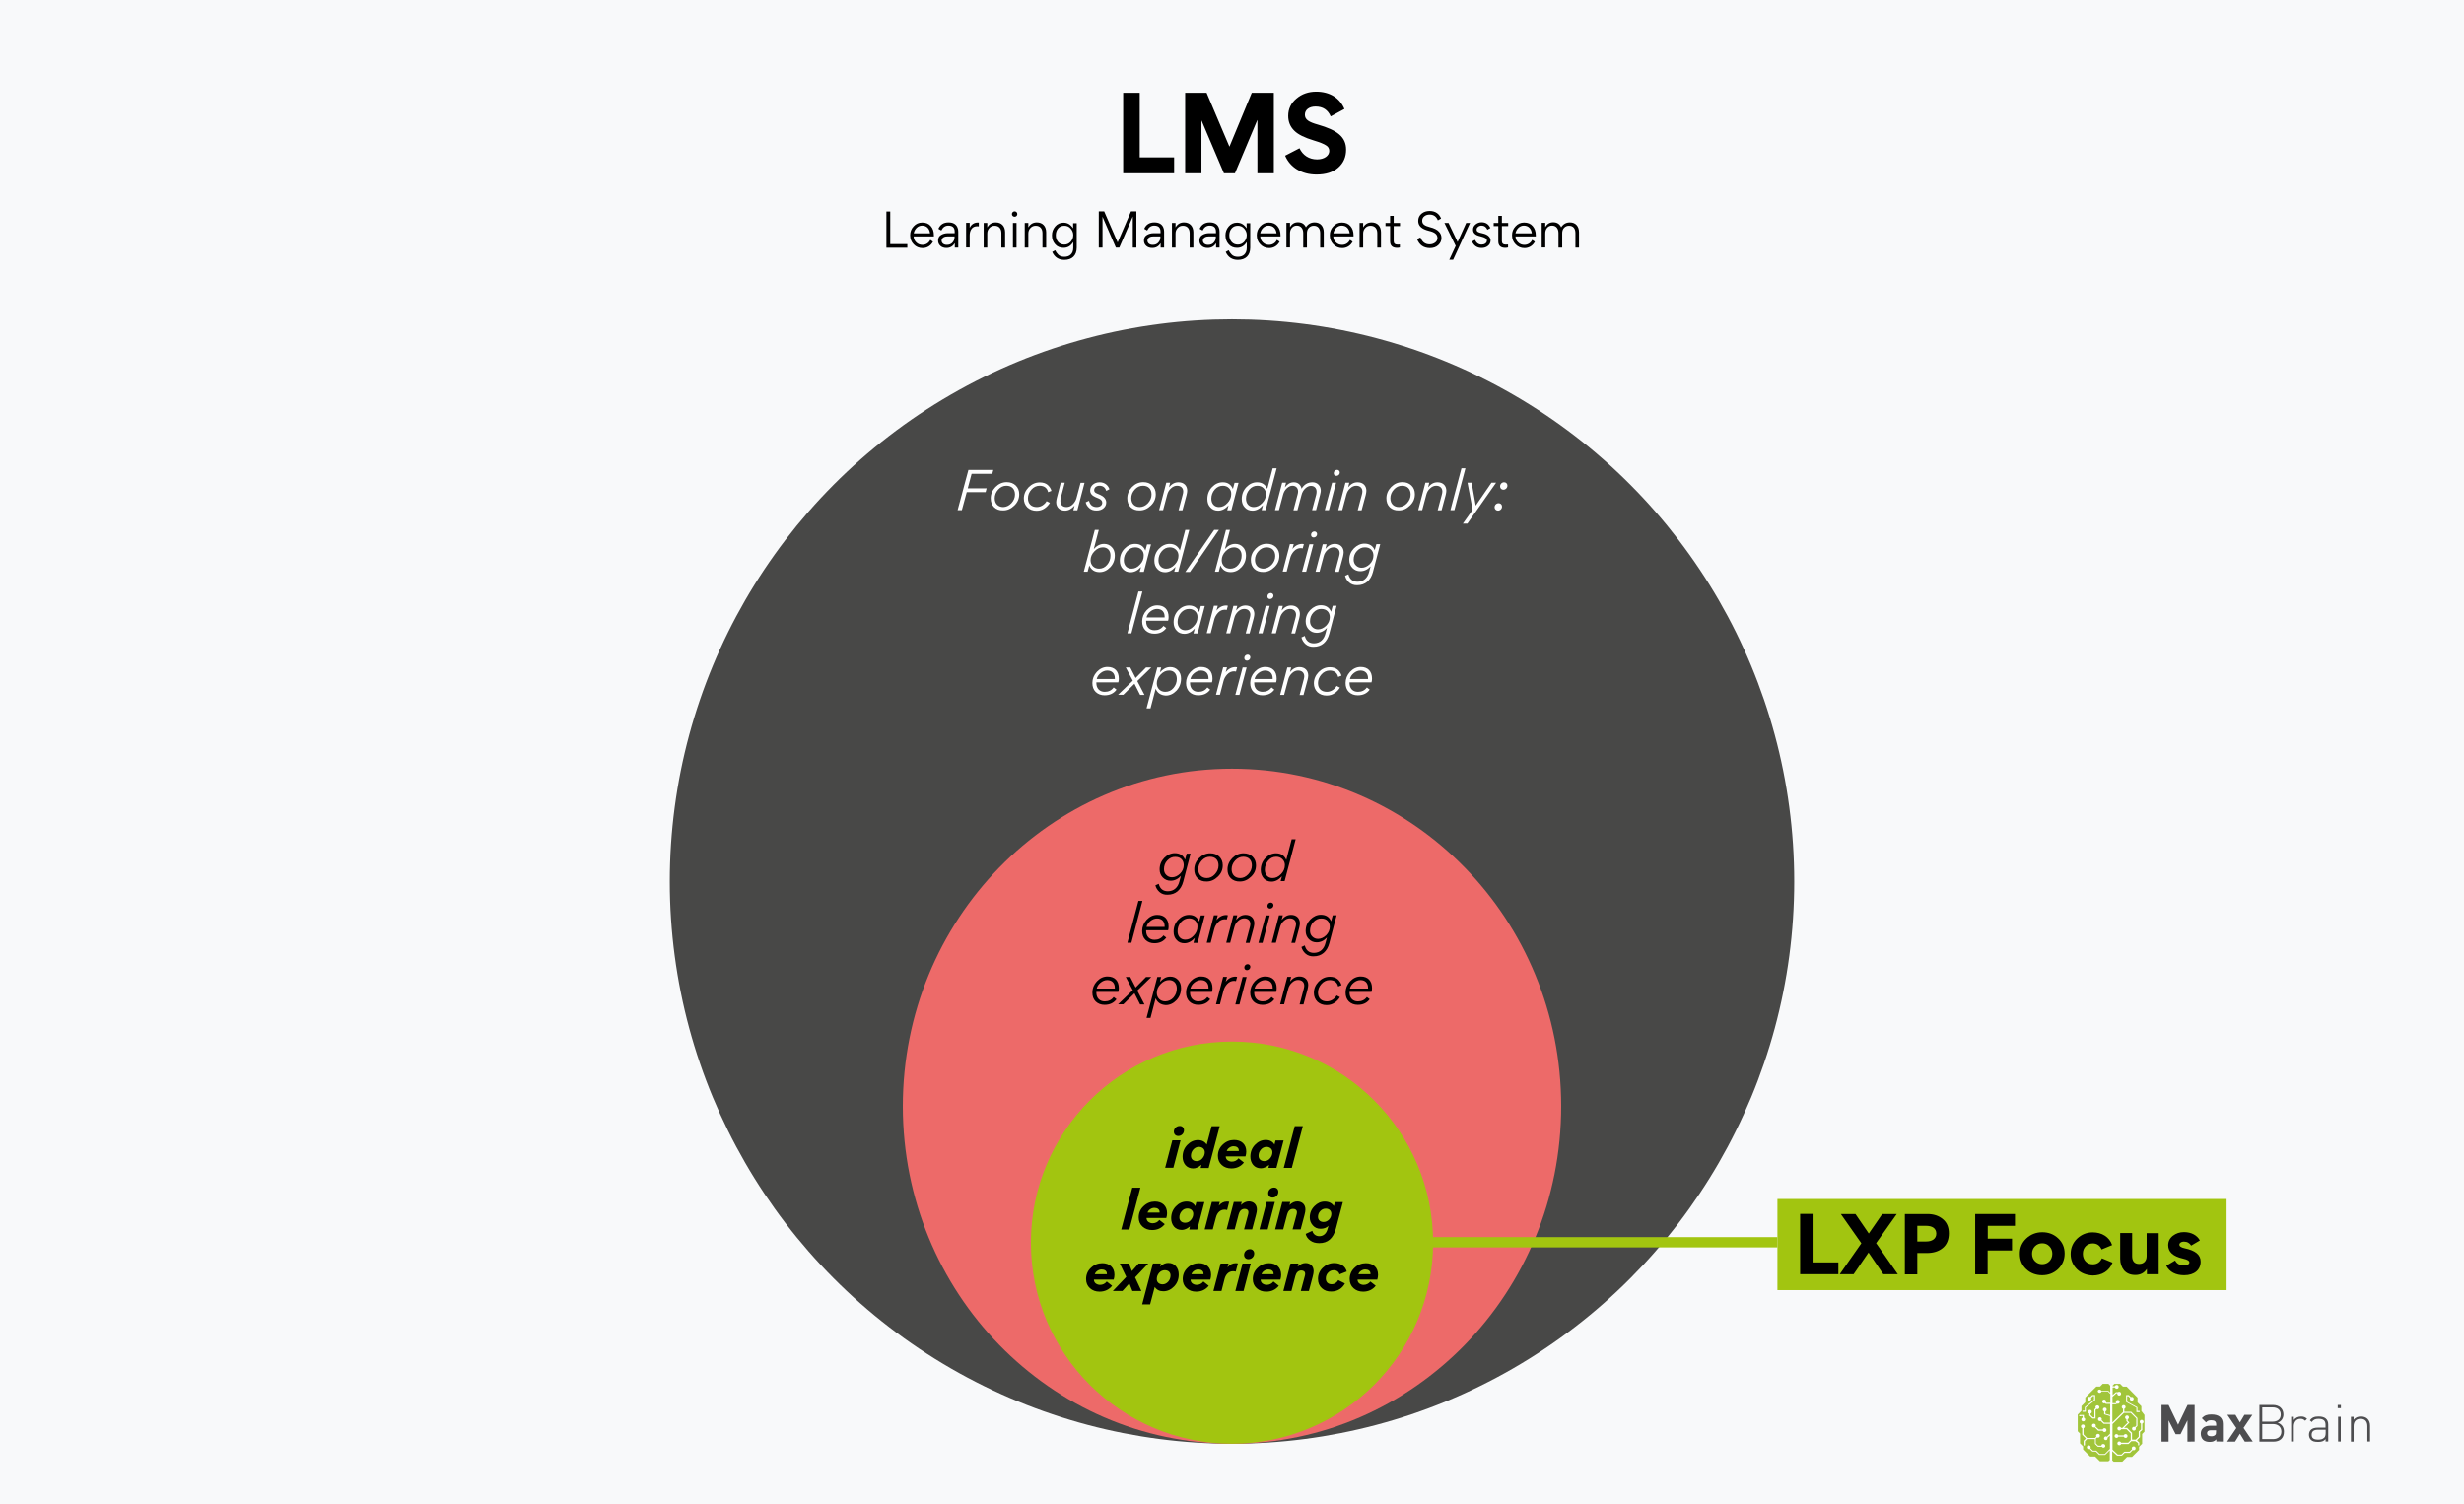 <?xml version="1.0" encoding="UTF-8"?>
<!-- Generator: Adobe Illustrator 27.4.0, SVG Export Plug-In . SVG Version: 6.00 Build 0)  -->
<svg xmlns="http://www.w3.org/2000/svg" xmlns:xlink="http://www.w3.org/1999/xlink" version="1.1" id="Layer_1" x="0px" y="0px" viewBox="0 0 1920 1172" style="enable-background:new 0 0 1920 1172;" xml:space="preserve">
<style type="text/css">
	.st0{fill:#F8F9FA;}
	.st1{fill:#4D4D4F;}
	.st2{fill:#FFFFFF;}
	.st3{fill:#A1C53A;}
	.st4{fill:#484847;}
	.st5{fill:#ED6A69;}
	.st6{fill:#A2C510;}
</style>
<rect x="-4" y="-7" class="st0" width="1934" height="1187"></rect>
<g>
	<path d="M888.1,72.3v50.3h26.8V135h-39.7V72.3H888.1z"></path>
	<path d="M962.3,135h-8.6l-17.4-41h-0.1v41h-12.7V72.3h16.7l17.8,42l17.4-42h17.2V135h-12.8V93.6h-0.1L962.3,135z"></path>
	<path d="M1048.9,116.6c0,5.7-2,10.4-6.1,14s-9.7,5.4-16.9,5.4c-11.8,0-20.7-5.7-24.5-14.7l11.2-5.8c2.5,5.4,7.4,8.7,13.7,8.7   c5.5,0,9.5-2.8,9.5-6.6c0-1.8-0.8-3.3-2.5-4.3c-1.6-1.1-4.7-2.4-9.4-3.8c-7.3-2.2-12.4-4.7-15.3-7.6c-3.2-3.1-4.8-7-4.8-11.6   c0-5.5,2.2-10,6.4-13.5c4.2-3.6,9.4-5.4,15.4-5.4c10.5,0,18.4,4.9,22,13.5l-10.7,5.8c-2.2-5.1-6.1-7.7-11.8-7.7   c-5.1,0-8.3,2.6-8.3,6.4s3,5.7,10.1,7.7C1041.9,101.4,1048.9,106.6,1048.9,116.6z"></path>
</g>
<g>
	<path d="M693.6,190.2H707v2.8h-16.3v-28.2h3V190.2z"></path>
	<path d="M711.9,184.2c0.1,1.9,0.8,3.5,2.1,4.7c1.3,1.3,2.9,1.9,4.8,1.9c2.7,0,5-1.5,6.1-3.9l2.1,1.4c-1.6,3.2-4.7,5-8.1,5   c-2.8,0-5.1-1-6.9-2.9c-1.9-1.9-2.8-4.3-2.8-7.1c0-2.7,0.9-5,2.7-6.9c1.8-2,4-3,6.7-3c2.9,0,5.1,0.9,6.7,2.8   c1.6,1.8,2.4,4.2,2.4,7.1c0,0.4,0,0.8,0,0.9H711.9z M724.7,181.8c-0.4-3.6-2.6-6-6.2-6c-1.6,0-3.1,0.6-4.3,1.8   c-1.2,1.2-1.9,2.6-2.2,4.2H724.7z"></path>
	<path d="M743.9,181.8v-1.3c0-3.1-1.6-4.7-4.9-4.7c-2.5,0-4.3,1.3-5.5,3.8l-2.3-1.3c1.4-3.3,4.1-5,7.9-5c3.5,0,5.9,1.3,7,4   c0.4,0.9,0.6,2,0.6,3.2v12.4H744v-3.4h0c-1.6,2.5-3.7,3.7-6.5,3.7c-1.9,0-3.5-0.5-4.7-1.6c-1.2-1.1-1.8-2.4-1.8-4.1v-0.2   c0-1.9,0.8-3.3,2.3-4.2c1.5-0.9,3.3-1.4,5.3-1.4H743.9z M743.9,184.2h-5.4c-2.2,0-4.6,0.7-4.8,3.2c0,2.1,1.7,3.4,4.1,3.4   c1.7,0,3.2-0.5,4.3-1.7s1.7-2.5,1.7-4.3V184.2z"></path>
	<path d="M755.6,173.7v3.8c1.3-2.8,3.7-4.1,6.2-4.1c0.5,0,0.8,0,0.9,0v3c-0.5,0-0.8-0.1-1.1-0.1c-2.1,0-3.6,0.7-4.6,2.1   s-1.4,3.1-1.4,5v9.4h-2.8v-19.2H755.6z"></path>
	<path d="M780.3,192.9v-11.2c0-3.6-1.9-5.8-5.3-5.8c-1.7,0-3,0.6-4.1,1.8c-1.1,1.2-1.6,2.6-1.6,4.3v10.9h-2.8v-19.2h2.8v3.5   c1.5-2.6,3.7-3.9,6.6-3.9c4.6,0,7.3,3.1,7.3,7.7v11.9H780.3z"></path>
	<path d="M790.6,164.7c1.2,0,2.1,0.9,2.1,2.1c0,1.2-0.9,2.1-2.1,2.1c-1.2,0-2.1-0.9-2.1-2.1C788.5,165.6,789.5,164.7,790.6,164.7z    M792.1,192.9h-2.8v-19.2h2.8V192.9z"></path>
	<path d="M812.3,192.9v-11.2c0-3.6-1.9-5.8-5.3-5.8c-1.7,0-3,0.6-4.1,1.8c-1.1,1.2-1.6,2.6-1.6,4.3v10.9h-2.8v-19.2h2.8v3.5   c1.5-2.6,3.7-3.9,6.6-3.9c4.6,0,7.3,3.1,7.3,7.7v11.9H812.3z"></path>
	<path d="M836.2,188.7c-1.8,2.9-4.2,4.4-7.5,4.4c-2.7,0-4.9-0.9-6.5-2.8c-1.7-1.9-2.5-4.2-2.5-6.9c0-2.6,0.8-4.9,2.5-6.9   c1.7-2,3.9-3,6.5-3c3.1,0,5.5,1.4,7.5,4.4v-4h2.8V193c0,6.1-3.7,9.5-9.6,9.5c-4.5,0-7.7-2.1-9.5-6.2l2.3-1.3   c0.6,1.3,1.2,2.1,2.3,3.3c1.1,1.2,2.8,1.8,4.9,1.8c4,0,6.9-2.3,6.9-7V188.7z M834.3,188.4c1.3-1.5,2-3.2,2-5.2c0-1.9-0.7-3.6-2-5.1   c-1.3-1.5-3-2.2-4.9-2.2c-2.1,0-3.7,0.7-4.9,2.1c-1.2,1.4-1.8,3.2-1.8,5.3c0,2.1,0.6,3.8,1.8,5.2c1.2,1.4,2.8,2.1,4.9,2.1   C831.3,190.6,833,189.8,834.3,188.4z"></path>
	<path d="M882.7,192.9v-24.2h0l-10.5,24.2h-2.7l-10.4-24v24h-2.9v-28.2h4.2l10.5,24.2l10.4-24.2h4.2v28.2H882.7z"></path>
	<path d="M904.3,181.8v-1.3c0-3.1-1.6-4.7-4.9-4.7c-2.5,0-4.3,1.3-5.5,3.8l-2.3-1.3c1.4-3.3,4.1-5,7.9-5c3.5,0,5.9,1.3,7,4   c0.4,0.9,0.6,2,0.6,3.2v12.4h-2.7v-3.4h0c-1.6,2.5-3.7,3.7-6.5,3.7c-1.9,0-3.5-0.5-4.7-1.6c-1.2-1.1-1.8-2.4-1.8-4.1v-0.2   c0-1.9,0.8-3.3,2.3-4.2c1.5-0.9,3.3-1.4,5.3-1.4H904.3z M904.3,184.2h-5.4c-2.2,0-4.6,0.7-4.8,3.2c0,2.1,1.7,3.4,4.1,3.4   c1.7,0,3.2-0.5,4.3-1.7s1.7-2.5,1.7-4.3V184.2z"></path>
	<path d="M927,192.9v-11.2c0-3.6-1.9-5.8-5.3-5.8c-1.7,0-3,0.6-4.1,1.8c-1.1,1.2-1.6,2.6-1.6,4.3v10.9h-2.8v-19.2h2.8v3.5   c1.5-2.6,3.7-3.9,6.6-3.9c4.6,0,7.3,3.1,7.3,7.7v11.9H927z"></path>
	<path d="M947.5,181.8v-1.3c0-3.1-1.6-4.7-4.9-4.7c-2.5,0-4.3,1.3-5.5,3.8l-2.3-1.3c1.4-3.3,4.1-5,7.9-5c3.5,0,5.9,1.3,7,4   c0.4,0.9,0.6,2,0.6,3.2v12.4h-2.7v-3.4h0c-1.6,2.5-3.7,3.7-6.5,3.7c-1.9,0-3.5-0.5-4.7-1.6c-1.2-1.1-1.8-2.4-1.8-4.1v-0.2   c0-1.9,0.8-3.3,2.3-4.2c1.5-0.9,3.3-1.4,5.3-1.4H947.5z M947.5,184.2h-5.4c-2.2,0-4.6,0.7-4.8,3.2c0,2.1,1.7,3.4,4.1,3.4   c1.7,0,3.2-0.5,4.3-1.7s1.7-2.5,1.7-4.3V184.2z"></path>
	<path d="M971.4,188.7c-1.8,2.9-4.2,4.4-7.5,4.4c-2.7,0-4.9-0.9-6.5-2.8c-1.7-1.9-2.5-4.2-2.5-6.9c0-2.6,0.8-4.9,2.5-6.9   c1.7-2,3.9-3,6.5-3c3.1,0,5.5,1.4,7.5,4.4v-4h2.8V193c0,6.1-3.7,9.5-9.6,9.5c-4.5,0-7.7-2.1-9.5-6.2l2.3-1.3   c0.6,1.3,1.2,2.1,2.3,3.3c1.1,1.2,2.8,1.8,4.9,1.8c4,0,6.9-2.3,6.9-7V188.7z M969.5,188.4c1.3-1.5,2-3.2,2-5.2c0-1.9-0.7-3.6-2-5.1   c-1.3-1.5-3-2.2-4.9-2.2c-2.1,0-3.7,0.7-4.9,2.1c-1.2,1.4-1.8,3.2-1.8,5.3c0,2.1,0.6,3.8,1.8,5.2c1.2,1.4,2.8,2.1,4.9,2.1   C966.5,190.6,968.2,189.8,969.5,188.4z"></path>
	<path d="M982,184.2c0.1,1.9,0.8,3.5,2.1,4.7c1.3,1.3,2.9,1.9,4.8,1.9c2.7,0,5-1.5,6.1-3.9l2.1,1.4c-1.6,3.2-4.7,5-8.1,5   c-2.8,0-5.1-1-6.9-2.9c-1.9-1.9-2.8-4.3-2.8-7.1c0-2.7,0.9-5,2.7-6.9c1.8-2,4-3,6.7-3c2.9,0,5.1,0.9,6.7,2.8s2.4,4.2,2.4,7.1   c0,0.4,0,0.8,0,0.9H982z M994.7,181.8c-0.4-3.6-2.6-6-6.2-6c-1.6,0-3.1,0.6-4.3,1.8c-1.2,1.2-1.9,2.6-2.2,4.2H994.7z"></path>
	<path d="M1015.5,192.9v-11.3c0-3.3-1.7-5.8-5-5.8c-1.6,0-2.9,0.6-3.9,1.8s-1.4,2.6-1.4,4.3v10.9h-2.8v-19.2h2.8v3.3   c1.6-2.5,3.5-3.7,6.2-3.7c2.9,0,5,1.3,6.2,3.9c1.7-2.6,3.9-3.8,6.8-3.8c4.5,0,7.1,3.1,7.1,7.7v11.9h-2.8v-11.2c0-3.5-1.6-5.8-5-5.8   c-1.6,0-2.9,0.6-3.9,1.7c-1,1.1-1.4,2.5-1.4,4.2v11.1H1015.5z"></path>
	<path d="M1038.9,184.2c0.1,1.9,0.8,3.5,2.1,4.7c1.3,1.3,2.9,1.9,4.8,1.9c2.7,0,5-1.5,6.1-3.9l2.1,1.4c-1.6,3.2-4.7,5-8.1,5   c-2.8,0-5.1-1-6.9-2.9c-1.9-1.9-2.8-4.3-2.8-7.1c0-2.7,0.9-5,2.7-6.9c1.8-2,4-3,6.7-3c2.9,0,5.1,0.9,6.7,2.8   c1.6,1.8,2.4,4.2,2.4,7.1c0,0.4,0,0.8,0,0.9H1038.9z M1051.7,181.8c-0.4-3.6-2.6-6-6.2-6c-1.6,0-3.1,0.6-4.3,1.8   c-1.2,1.2-1.9,2.6-2.2,4.2H1051.7z"></path>
	<path d="M1073.2,192.9v-11.2c0-3.6-1.9-5.8-5.3-5.8c-1.7,0-3,0.6-4.1,1.8c-1.1,1.2-1.6,2.6-1.6,4.3v10.9h-2.8v-19.2h2.8v3.5   c1.5-2.6,3.7-3.9,6.6-3.9c4.6,0,7.3,3.1,7.3,7.7v11.9H1073.2z"></path>
	<path d="M1083.2,188v-11.8h-3.6v-2.5h3.6v-5.5h2.8v5.5h4.9v2.5h-4.9v11.7c0,1.8,1,2.7,3.1,2.7c0.8,0,1.3,0,1.7-0.1v2.3   c-0.6,0.2-1.4,0.3-2.2,0.3C1085,193.1,1083.2,191.4,1083.2,188z"></path>
	<path d="M1104.2,186.3l2.6-1.3c1.4,3.5,3.6,5.4,7.2,5.4c1.7,0,3.1-0.5,4.3-1.4c1.2-0.9,1.8-2.1,1.8-3.5c0-2.9-2.2-4.6-6.6-5.6   c-5.8-1.4-8.4-3.9-8.4-7.8c0-2.3,0.9-4.2,2.6-5.6c1.7-1.4,3.8-2.1,6.3-2.1c4.5,0,7.6,2.3,8.9,5.9l-2.5,1.4c-1.2-3-3.3-4.5-6.4-4.5   c-1.6,0-3,0.4-4.1,1.3c-1.2,0.9-1.7,2.1-1.7,3.5c0,2.6,1.7,3.9,6,5c3.3,0.8,5.7,2,7.1,3.6c1.3,1.4,1.9,3,1.9,4.8   c0,2.2-0.8,4-2.5,5.6s-3.9,2.3-6.6,2.3C1109.2,193.2,1106,190.9,1104.2,186.3z"></path>
	<path d="M1125.5,173.7h3.2l7.1,14.9l6.7-14.9h3l-13.2,28.7h-3l5-10.8L1125.5,173.7z"></path>
	<path d="M1159.4,191.6c-1.3,1.1-3,1.6-4.9,1.6c-3.5,0-6-1.7-7.5-5l2.3-1.3c1.2,2.5,2.9,3.7,5.2,3.7c2.2,0,4.1-1.2,4.1-3.1   c0-1.6-1.3-2.4-4.8-3.3c-2.6-0.6-4-1.2-5-2.4c-0.7-0.8-1-1.8-1-2.9c0-1.7,0.7-3,2.1-4.1c1.4-1.1,2.9-1.6,4.6-1.6   c3.2,0,5.5,1.5,6.8,4.5l-2.3,1.3c-1-2.2-2.5-3.2-4.5-3.2c-1,0-2,0.3-2.7,0.9c-0.8,0.6-1.2,1.3-1.2,2.1c0,1.6,0.9,2.3,4.5,3   c2.3,0.5,4,1.3,5,2.4c0.9,0.9,1.4,2,1.4,3.2C1161.4,189.2,1160.8,190.5,1159.4,191.6z"></path>
	<path d="M1167.5,188v-11.8h-3.6v-2.5h3.6v-5.5h2.8v5.5h4.9v2.5h-4.9v11.7c0,1.8,1,2.7,3.1,2.7c0.8,0,1.3,0,1.7-0.1v2.3   c-0.6,0.2-1.4,0.3-2.2,0.3C1169.3,193.1,1167.5,191.4,1167.5,188z"></path>
	<path d="M1180.9,184.2c0.1,1.9,0.8,3.5,2.1,4.7c1.3,1.3,2.9,1.9,4.8,1.9c2.7,0,5-1.5,6.1-3.9l2.1,1.4c-1.6,3.2-4.7,5-8.1,5   c-2.8,0-5.1-1-6.9-2.9c-1.9-1.9-2.8-4.3-2.8-7.1c0-2.7,0.9-5,2.7-6.9c1.8-2,4-3,6.7-3c2.9,0,5.1,0.9,6.7,2.8s2.4,4.2,2.4,7.1   c0,0.4,0,0.8,0,0.9H1180.9z M1193.6,181.8c-0.4-3.6-2.6-6-6.2-6c-1.6,0-3.1,0.6-4.3,1.8c-1.2,1.2-1.9,2.6-2.2,4.2H1193.6z"></path>
	<path d="M1214.4,192.9v-11.3c0-3.3-1.7-5.8-5-5.8c-1.6,0-2.9,0.6-3.9,1.8s-1.4,2.6-1.4,4.3v10.9h-2.8v-19.2h2.8v3.3   c1.6-2.5,3.5-3.7,6.2-3.7c2.9,0,5,1.3,6.2,3.9c1.7-2.6,3.9-3.8,6.8-3.8c4.5,0,7.1,3.1,7.1,7.7v11.9h-2.8v-11.2c0-3.5-1.6-5.8-5-5.8   c-1.6,0-2.9,0.6-3.9,1.7c-1,1.1-1.4,2.5-1.4,4.2v11.1H1214.4z"></path>
</g>
<g>
	<g>
		<path class="st1" d="M1704.5,1123.4v-16.6l-5.4,10.8h-3.8l-5.5-10.8v16.6h-5.5v-28.6h5.5l7.4,15.4l7.4-15.4h5.5v28.5    L1704.5,1123.4L1704.5,1123.4z"></path>
		<path class="st1" d="M1727,1123.4v-1.8c-1.4,1.4-2.7,2-5.1,2c-2.3,0-4.1-0.6-5.3-1.8c-1.1-1.1-1.7-2.9-1.7-4.7    c0-3.3,2.3-6.1,7.1-6.1h4.9v-1c0-2.3-1.1-3.3-3.9-3.3c-2,0-2.9,0.5-4,1.7l-3.3-3.3c2.1-2.2,4.1-2.9,7.5-2.9c5.8,0,8.9,2.5,8.9,7.4    v13.7H1727L1727,1123.4z M1726.8,1114.5h-4.1c-1.9,0-2.9,0.9-2.9,2.3c0,1.4,1,2.4,3,2.4c1.4,0,2.3-0.1,3.3-1    c0.6-0.5,0.7-1.4,0.7-2.6V1114.5z"></path>
	</g>
	<g>
		<path class="st1" d="M1749.2,1123.4l-3.8-6.2l-3.8,6.2h-6.2l7.2-10.6l-7-10.3h6.3l3.5,5.9l3.5-5.9h6.2l-6.9,10.2l7.2,10.6    L1749.2,1123.4L1749.2,1123.4z"></path>
	</g>
	<path class="st1" d="M1771.5,1123.4h-10.9v-28.6h10.5c4.7,0,8.2,2.7,8.2,7.4c0,3-1.7,5.5-4.5,6.4c3.1,1.1,4.9,3.5,4.9,6.9   C1779.8,1120.7,1776.5,1123.4,1771.5,1123.4z M1770.9,1096.7h-8.1v11.1h8.1c3.4,0,6.3-1.6,6.3-5.5S1774.4,1096.7,1770.9,1096.7z    M1771.2,1109.7h-8.4v11.7h8.4c3.9,0,6.5-2.2,6.5-5.8C1777.7,1111.9,1775.1,1109.7,1771.2,1109.7z"></path>
	<path class="st1" d="M1792.5,1105.6c-3.3,0-5.1,2.7-5.1,5.8v11.9h-2.1V1104h2.1v2.6c1.1-1.8,3.4-2.8,5.7-2.8c1.9,0,3.3,0.5,4.6,1.8   l-1.5,1.5C1794.9,1105.9,1794.1,1105.6,1792.5,1105.6z"></path>
	<path class="st1" d="M1812.2,1121.4c-1.7,1.7-3.1,2.2-5.9,2.2c-2.9,0-4.5-0.5-5.7-1.8c-0.9-0.9-1.4-2.3-1.4-3.8   c0-3.5,2.5-5.5,6.7-5.5h6.2v-2.2c0-3.1-1.5-4.7-5.4-4.7c-2.7,0-4.1,0.7-5.3,2.5l-1.5-1.3c1.7-2.3,3.7-3,6.8-3   c5.1,0,7.5,2.3,7.5,6.3v13.2h-2.1L1812.2,1121.4L1812.2,1121.4z M1806.2,1114.1c-3.3,0-4.9,1.3-4.9,3.9c0,2.6,1.5,3.8,5,3.8   c1.8,0,3.4-0.2,4.8-1.5c0.7-0.7,1.1-1.9,1.1-3.7v-2.5L1806.2,1114.1L1806.2,1114.1z"></path>
	<g>
		<path class="st1" d="M1821.6,1094.8h2.5v2.5h-2.5V1094.8z M1821.9,1104h2.1v19.3h-2.1V1104z"></path>
	</g>
	<path class="st1" d="M1844.7,1111.4c0-3.7-1.8-5.8-5.3-5.8s-5.4,2.1-5.4,5.8v12h-2.1V1104h2.1v2.3c1.4-1.7,3.3-2.5,5.7-2.5   c2.1,0,3.8,0.6,5.1,1.8c1.3,1.3,2,3.1,2,5.4v12.3h-2.1L1844.7,1111.4L1844.7,1111.4z"></path>
	<g>
		<path class="st2" d="M1632.4,1121.5v3.7l2.3,2.3h3.1c0.1,0.2,0.3,0.3,0.5,0.5c0.2,0.1,0.5,0.2,0.7,0.2c0.5,0,1-0.3,1.3-0.7    c0.4-0.7,0.1-1.6-0.6-2c-0.7-0.4-1.6-0.1-2,0.6c-0.1,0.2-0.2,0.5-0.2,0.7h-2.5l-1.8-1.8v-3.6l1-1c0.2,0.1,0.5,0.2,0.7,0.2    c0.8,0,1.5-0.6,1.5-1.5c0-0.8-0.6-1.5-1.5-1.5s-1.5,0.6-1.5,1.5c0,0.2,0.1,0.5,0.2,0.7l-1,1h-6.1l-2.8-2.8v-4.7    c0.6-0.2,1-0.7,1-1.4c0-0.8-0.6-1.5-1.5-1.5s-1.4,0.6-1.4,1.4c0,0.6,0.4,1.2,1,1.4v5.1l2.9,2.9l-1.8,1.8v3.3    c0,0.2,0.2,0.5,0.5,0.5c0.2,0,0.5-0.2,0.5-0.5v-2.9l1.7-1.7H1632.4z"></path>
		<path class="st2" d="M1623.1,1100.2h2.3v-3.3l7.2-5.8l0,0v-4h-2.1l-1.6,1.6c-0.2-0.1-0.5-0.2-0.7-0.2c-0.8,0-1.5,0.6-1.5,1.5    c0,0.8,0.6,1.5,1.5,1.5c0.8,0,1.5-0.6,1.5-1.5c0-0.2-0.1-0.5-0.2-0.6l1.4-1.4h0.9v2.8l-7.3,5.7l0,0v2.8h-1.4    c-0.2,0-0.5,0.2-0.5,0.5S1622.8,1100.2,1623.1,1100.2z"></path>
		<path class="st2" d="M1622.9,1104.9c-0.6,0.2-1,0.7-1,1.4c0,0.8,0.6,1.5,1.5,1.5c0.8,0,1.5-0.6,1.5-1.5c0-0.6-0.4-1.2-1-1.4v-2.1    h-3.3c-0.2,0-0.5,0.2-0.5,0.5c0,0.2,0.2,0.5,0.5,0.5h2.3V1104.9z"></path>
		<path class="st2" d="M1633.1,1110.8c0-0.8-0.6-1.5-1.5-1.5s-1.5,0.6-1.5,1.5s0.6,1.5,1.5,1.5c0.2,0,0.5-0.1,0.7-0.2l2.7,2.7h3.5    c0.2,0.6,0.7,1,1.4,1c0.8,0,1.5-0.6,1.5-1.5c0-0.8-0.6-1.5-1.5-1.5c-0.6,0-1.2,0.4-1.4,1h-3.1l-2.4-2.4    C1633.1,1111.3,1633.1,1111.1,1633.1,1110.8z"></path>
		<path class="st2" d="M1632,1098.3v6.2h-1.1l-1.9-1.9v-1.1c0.6-0.2,1-0.7,1-1.4c0-0.8-0.6-1.5-1.5-1.5c-0.8,0-1.5,0.6-1.5,1.5    c0,0.6,0.4,1.2,1,1.4v1.5l2.5,2.3l0,0h2.4v-6.7l0.8-0.8c0.2,0.1,0.5,0.2,0.7,0.2c0.8,0,1.5-0.6,1.5-1.5c0-0.8-0.6-1.5-1.5-1.5    s-1.5,0.6-1.5,1.5c0,0.2,0.1,0.5,0.2,0.7L1632,1098.3z"></path>
		<path class="st2" d="M1646.2,1130.8v-0.2l3.8,3.5l0,0h3.7l2.2-2.2h4.1l2.2-2.2c0.2,0.1,0.5,0.2,0.7,0.2c0.8,0,1.5-0.6,1.5-1.5    c0-0.8-0.6-1.5-1.5-1.5c-0.8,0-1.5,0.6-1.5,1.5c0,0.2,0.1,0.5,0.2,0.7l-1.9,1.9h-4.1l-2.2,2.2h-2.9l-4.1-3.8v-19.9l8.9-8.7h5.3    l4.3,4.3v5.5l-1.1,1.1c-0.2-0.1-0.5-0.2-0.7-0.2c-0.8,0-1.5,0.6-1.5,1.5c0,0.8,0.6,1.5,1.5,1.5s1.5-0.6,1.5-1.5    c0-0.2-0.1-0.5-0.2-0.7l1.4-1.4v-6.3l-4.8-4.9l0,0h-5.4v-2.3c0.6-0.2,1-0.7,1-1.4c0-0.8-0.6-1.5-1.5-1.5c-0.8,0-1.5,0.6-1.5,1.5    c0,0.6,0.4,1.2,1,1.4v2.5l-8.3,8.2v-14.1h2.9l0.6-0.6c0.2,0.1,0.5,0.2,0.7,0.2c0.8,0,1.5-0.6,1.5-1.5c0-0.8-0.6-1.5-1.5-1.5    s-1.5,0.6-1.5,1.5c0,0.2,0.1,0.5,0.2,0.7l-0.3,0.3h-2.5v-5l3-2.7h0.7c0,0.1,0,0.2,0,0.3c0,0.8,0.6,1.5,1.5,1.5    c0.8,0,1.5-0.6,1.5-1.5s-0.6-1.5-1.5-1.5c-0.3,0-0.7,0.1-0.9,0.3h-1.6l-2.6,2.3v-5.9h1.8c0.2,0.6,0.7,1,1.4,1    c0.8,0,1.5-0.6,1.5-1.5s-0.6-1.5-1.5-1.5c-0.6,0-1.2,0.4-1.4,1h-1.8l0,0v-0.5l0,0l0,0h-1.8l0,0v5.3v0.1l-1.4-1.4l0,0h-5.5    c-0.3-0.5-0.9-0.9-1.5-0.9c-0.8,0-1.5,0.6-1.5,1.5c0,0.8,0.6,1.5,1.5,1.5c0.6,0,1.2-0.4,1.4-1h5.1l1.8,1.8v6.9h-3l-0.4-0.4    c0.1-0.2,0.1-0.4,0.1-0.6c0-0.8-0.6-1.5-1.5-1.5c-0.8,0-1.5,0.6-1.5,1.5c0,0.8,0.6,1.5,1.5,1.5c0.2,0,0.5-0.1,0.7-0.2l0.6,0.6h3.4    v8.7l-3.7-1.1v-1.9c0.6-0.2,1-0.7,1-1.4c0-0.8-0.6-1.5-1.5-1.5c-0.8,0-1.5,0.6-1.5,1.5c0,0.6,0.4,1.2,1,1.4v2.3l4.6,1.4v5.1h-4.6    l-2-2c0.1-0.2,0.2-0.5,0.2-0.7c0-0.8-0.6-1.5-1.5-1.5c-0.8,0-1.5,0.6-1.5,1.5c0,0.8,0.6,1.5,1.5,1.5c0.2,0,0.5-0.1,0.6-0.2    l2.3,2.3h5v7.7l-2.4,2.4l-0.1-0.1l0,0c-0.2-0.1-0.5-0.2-0.7-0.2c-0.8-0.1-1.5,0.6-1.5,1.4c0,0.4,0.1,0.7,0.3,1s0.6,0.5,1,0.5    c0.4,0,0.7-0.1,1-0.3c0.3-0.2,0.5-0.6,0.5-1c0-0.2,0-0.3-0.1-0.5l1.9-1.8v10.4l-4,4h-4l-2.6-2.6h-2.7l-1.9-1.9    c0.1-0.2,0.2-0.5,0.2-0.7c0-0.8-0.6-1.5-1.5-1.5s-1.5,0.6-1.5,1.5c0,0.8,0.6,1.4,1.5,1.4c0.2,0,0.5-0.1,0.7-0.2l2.1,2.1h2.7    l2.6,2.6h4.7l3.6-3.6v7.5v0.1l0,0l0,0h1.8l0,0L1646.2,1130.8L1646.2,1130.8z"></path>
		<path class="st2" d="M1667.4,1099.8c0-0.2-0.2-0.5-0.5-0.5h-1.4v-2.7l-8-4.4v-4.2h0.9l1.4,1.4c-0.1,0.2-0.2,0.4-0.2,0.6    c0,0.8,0.6,1.5,1.5,1.5c0.8,0,1.5-0.6,1.5-1.5c0-0.8-0.6-1.5-1.5-1.5c-0.2,0-0.5,0.1-0.7,0.2l-1.6-1.6h-2.1v5.5l8,4.4v3.3h2.3    C1667.3,1100.2,1667.4,1100,1667.4,1099.8z"></path>
		<path class="st2" d="M1665.7,1126.2c0,0.2,0.2,0.5,0.5,0.5s0.5-0.2,0.5-0.5v-1.7l-1.9-1.9l2.4-2.4v-4.1l1.8-1.5l0,0v-5    c0.6-0.2,1-0.7,1-1.4c0-0.8-0.6-1.5-1.5-1.5c-0.8,0-1.5,0.6-1.5,1.5c0,0.6,0.4,1.2,1,1.4v4.6l-1.8,1.5l0,0v4.1l-2.3,2.3h-2.9v-5.3    l-3.8-3.8h-2.4l4.1-4.1l0.1-0.1l-1.4-1.4v-1.2c0.6-0.2,1-0.7,1-1.4c0-0.8-0.6-1.5-1.5-1.5s-1.5,0.6-1.5,1.5c0,0.6,0.4,1.2,1,1.4    v1.5l1.1,1.1l-4.2,4.2h-1c-0.2-0.6-0.7-1-1.4-1c-0.8,0-1.5,0.6-1.5,1.5s0.6,1.5,1.5,1.5c0.6,0,1.2-0.5,1.4-1h4.2l3.3,3.3v5.2l-2,2    h-5.5c-0.2-0.6-0.7-1-1.4-1c-0.8,0-1.5,0.6-1.5,1.5c0,0.8,0.6,1.5,1.5,1.5c0.6,0,1.2-0.4,1.4-1h5.8l2.2-2.2h3.1l1.8,1.8    L1665.7,1126.2L1665.7,1126.2z"></path>
		<path class="st2" d="M1650.6,1119.4h4.3c0.2,0.6,0.7,1,1.4,1c0.8,0,1.5-0.6,1.5-1.5s-0.6-1.5-1.5-1.5c-0.6,0-1.2,0.4-1.4,1h-4.3    c-0.2-0.6-0.7-1-1.4-1c-0.8,0-1.5,0.6-1.5,1.5s0.6,1.5,1.5,1.5C1649.8,1120.4,1650.3,1120,1650.6,1119.4z"></path>
		<path class="st3" d="M1636,1082.8c0.6,0,1.2,0.4,1.4,1h5.5l0,0l1.4,1.4v-0.1v-5.3l0,0l-1.4-1.5h-4.4l-2.1,2.2h-2.9l-8.6,8.5v3.7    l-3,3v3.7l-2.9,2.9v2.3v10.7l1.8,1.8v7.6l2.4,2.4v2.4l5.5,5.5h3.9l3.7,3.7h6.6l1.1-1l0,0l0,0v-0.1v-7.5l-3.6,3.6h-4.7l-2.6-2.6    h-2.7l-2.1-2.1c-0.2,0.1-0.5,0.2-0.7,0.2c-0.8,0-1.5-0.6-1.5-1.4c0-0.8,0.6-1.5,1.5-1.5s1.5,0.6,1.5,1.5c0,0.2-0.1,0.5-0.2,0.7    l1.9,1.9h2.7l2.6,2.6h4l4-4v-10.4l-1.9,1.8c0.1,0.2,0.1,0.3,0.1,0.5c0,0.4-0.2,0.7-0.5,1s-0.7,0.4-1,0.3c-0.4,0-0.7-0.2-1-0.5    s-0.4-0.7-0.3-1c0.1-0.8,0.7-1.4,1.5-1.4c0.2,0,0.5,0.1,0.7,0.2l0,0l0.1,0.1l2.4-2.4v-7.7h-5l-2.3-2.3c-0.2,0.1-0.5,0.2-0.6,0.2    c-0.8,0-1.5-0.6-1.5-1.5c0-0.8,0.6-1.5,1.5-1.5c0.8,0,1.5,0.6,1.5,1.5c0,0.2-0.1,0.5-0.2,0.7l2,2h4.6v-5.1l-4.6-1.4v-2.3    c-0.6-0.2-1-0.7-1-1.4c0-0.8,0.6-1.5,1.5-1.5c0.8,0,1.5,0.6,1.5,1.5c0,0.6-0.4,1.2-1,1.4v1.9l3.7,1v-8.7h-3.4l-0.6-0.6    c-0.2,0.1-0.5,0.2-0.7,0.2c-0.8,0-1.5-0.6-1.5-1.5c0-0.8,0.6-1.5,1.5-1.5c0.8,0,1.5,0.6,1.5,1.5c0,0.2-0.1,0.4-0.1,0.6l0.4,0.4h3    v-6.9l-1.8-1.8h-5.1c-0.2,0.6-0.7,1-1.4,1c-0.8,0-1.5-0.6-1.5-1.5C1634.6,1083.5,1635.2,1082.8,1636,1082.8z M1620.5,1103.6    c-0.2,0-0.5-0.2-0.5-0.5c0-0.2,0.2-0.5,0.5-0.5h3.3v2.1c0.6,0.2,1,0.7,1,1.4c0,0.8-0.6,1.5-1.5,1.5c-0.8,0-1.5-0.6-1.5-1.5    c0-0.6,0.4-1.2,1-1.4v-1.3L1620.5,1103.6L1620.5,1103.6z M1623.1,1100.2c-0.2,0-0.5-0.2-0.5-0.5s0.2-0.5,0.5-0.5h1.4v-2.7l0,0    l7.2-5.8v-2.8h-0.9l-1.4,1.4c0.1,0.2,0.2,0.4,0.2,0.6c0,0.8-0.6,1.5-1.5,1.5c-0.8,0-1.5-0.6-1.5-1.5c0-0.8,0.6-1.5,1.5-1.5    c0.2,0,0.5,0.1,0.7,0.2l1.6-1.6h2.2v4l0,0l-7.3,5.8v3.3L1623.1,1100.2L1623.1,1100.2z M1639.7,1125.4c0.7,0.4,1,1.3,0.6,2    c-0.3,0.5-0.7,0.7-1.3,0.7c-0.2,0-0.5-0.1-0.7-0.2c-0.2-0.1-0.3-0.2-0.5-0.5h-3.1l-2.3-2.3v-3.7h-6.1l-1.7,1.7v2.9    c0,0.2-0.2,0.5-0.5,0.5c-0.2,0-0.5-0.2-0.5-0.5v-3.3l1.8-1.8l-2.9-2.9v-5.1c-0.6-0.2-1-0.7-1-1.4c0-0.8,0.6-1.5,1.5-1.5    s1.5,0.6,1.5,1.5c0,0.6-0.4,1.2-1,1.4v4.8l2.8,2.8h6.2l1-1c-0.1-0.2-0.2-0.5-0.2-0.7c0-0.8,0.6-1.5,1.5-1.5s1.5,0.6,1.5,1.5    c0,0.8-0.6,1.5-1.5,1.5c-0.2,0-0.5-0.1-0.7-0.2l-1,1v3.6l1.8,1.8h2.5c0-0.2,0.1-0.5,0.2-0.7    C1638.1,1125.2,1639,1125,1639.7,1125.4z M1635.4,1113.9h3.1c0.2-0.6,0.7-1,1.4-1c0.8,0,1.5,0.6,1.5,1.5c0,0.8-0.6,1.5-1.5,1.5    c-0.6,0-1.2-0.4-1.4-1h-3.5l-2.7-2.7c-0.2,0.1-0.5,0.2-0.7,0.2c-0.8,0-1.5-0.6-1.5-1.5s0.6-1.5,1.5-1.5s1.5,0.6,1.5,1.5    c0,0.2-0.1,0.5-0.2,0.7L1635.4,1113.9z M1635.9,1096.6c0,0.8-0.6,1.5-1.5,1.5c-0.2,0-0.5-0.1-0.7-0.2l-0.8,0.8v6.7h-2.4l0,0    l-2.5-2.4v-1.5c-0.6-0.2-1-0.7-1-1.4c0-0.8,0.6-1.5,1.5-1.5c0.8,0,1.5,0.6,1.5,1.5c0,0.6-0.4,1.2-1,1.4v1.1l1.9,1.9h1.1v-6.2l1-1    c-0.1-0.2-0.2-0.5-0.2-0.7c0-0.8,0.6-1.5,1.5-1.5S1635.9,1095.8,1635.9,1096.6z"></path>
		<path class="st3" d="M1668.6,1099.5v-3.7l-3-3v-3.7l-8.5-8.6h-2.9l-2.2-2.2h-4.4l-1.4,1.4l0,0l0,0v0.5l0,0h1.8    c0.2-0.6,0.7-1,1.4-1c0.8,0,1.5,0.6,1.5,1.5s-0.6,1.5-1.5,1.5c-0.6,0-1.2-0.4-1.4-1h-1.8v5.9l2.6-2.3h1.6c0.3-0.2,0.6-0.3,0.9-0.3    c0.8,0,1.5,0.6,1.5,1.5s-0.6,1.5-1.5,1.5c-0.8,0-1.5-0.6-1.5-1.5c0-0.1,0-0.2,0-0.3h-0.7l-3,2.7v5h2.5l0.3-0.3    c-0.1-0.2-0.2-0.5-0.2-0.7c0-0.8,0.6-1.5,1.5-1.5s1.5,0.6,1.5,1.5c0,0.8-0.6,1.5-1.5,1.5c-0.2,0-0.5-0.1-0.7-0.2l-0.6,0.6h-2.9    v14.1l8.3-8.1v-2.5c-0.6-0.2-1-0.7-1-1.4c0-0.8,0.6-1.5,1.5-1.5c0.8,0,1.5,0.6,1.5,1.5c0,0.6-0.4,1.2-1,1.4v2.3h5.4l0,0l4.8,4.9    v6.2l-1.4,1.4c0.1,0.2,0.2,0.5,0.2,0.7c0,0.8-0.6,1.5-1.5,1.5s-1.5-0.6-1.5-1.5c0-0.8,0.6-1.5,1.5-1.5c0.2,0,0.5,0.1,0.7,0.2    l1.1-1.1v-5.6l-4.3-4.3h-5.3l-8.9,8.7v19.9l4.1,3.8h2.9l2.2-2.2h4.1l1.9-1.9c-0.1-0.2-0.2-0.5-0.2-0.7c0-0.8,0.6-1.5,1.5-1.5    c0.8,0,1.5,0.6,1.5,1.5c0,0.8-0.6,1.5-1.5,1.5c-0.2,0-0.5-0.1-0.7-0.2l-2.2,2.2h-4.1l-2.2,2.2h-3.7l0,0l-3.8-3.5v0.2v7l0,0l1.1,1    h6.7l3.7-3.7h3.9l5.5-5.5v-2.4l2.4-2.4v-7.6l1.8-1.8v-13L1668.6,1099.5z M1664.7,1100.2v-3.3l-8-4.4v-5.4h2.1l1.6,1.6    c0.2-0.1,0.5-0.2,0.7-0.2c0.8,0,1.5,0.6,1.5,1.5c0,0.8-0.6,1.5-1.5,1.5c-0.8,0-1.5-0.6-1.5-1.5c0-0.2,0.1-0.5,0.2-0.6l-1.4-1.4    h-0.9v4.2l8,4.4v2.8h1.4c0.2,0,0.5,0.2,0.5,0.5s-0.2,0.5-0.5,0.5h-2.2V1100.2z M1647.7,1119c0-0.8,0.6-1.5,1.5-1.5    c0.6,0,1.2,0.4,1.4,1h4.3c0.2-0.6,0.7-1,1.4-1c0.8,0,1.5,0.6,1.5,1.5s-0.6,1.5-1.5,1.5c-0.6,0-1.2-0.4-1.4-1h-4.3    c-0.2,0.6-0.7,1-1.4,1C1648.3,1120.4,1647.7,1119.8,1647.7,1119z M1663.9,1123h-3.1l-2.2,2.2h-5.8c-0.2,0.6-0.7,1-1.4,1    c-0.8,0-1.5-0.6-1.5-1.5c0-0.8,0.6-1.5,1.5-1.5c0.6,0,1.2,0.4,1.4,1h5.5l2-2v-5.2l-3.3-3.3h-4.2c-0.2,0.6-0.7,1-1.4,1    c-0.8,0-1.5-0.6-1.5-1.5s0.6-1.5,1.5-1.5c0.6,0,1.2,0.4,1.4,1h1l4.2-4.2l-1.1-1.1v-1.5c-0.6-0.2-1-0.7-1-1.4    c0-0.8,0.6-1.5,1.5-1.5c0.9,0,1.5,0.6,1.5,1.5c0,0.6-0.4,1.2-1,1.4v1.2l1.4,1.4l-0.1,0.1l-4.1,4.1h2.4l3.8,3.8v5.3h2.9l2.3-2.3    v-4.1l0,0l1.8-1.5v-4.6c-0.6-0.2-1-0.7-1-1.4c0-0.8,0.6-1.5,1.5-1.5c0.8,0,1.5,0.6,1.5,1.5c0,0.6-0.4,1.2-1,1.4v5l0,0l-1.8,1.5    v4.1l-2.4,2.4l1.9,1.9v1.7c0,0.2-0.2,0.5-0.5,0.5s-0.5-0.2-0.5-0.5v-1.4L1663.9,1123z"></path>
	</g>
</g>
<g>
	<circle class="st4" cx="960" cy="686.9" r="438.1"></circle>
</g>
<g>
	<ellipse class="st5" cx="960" cy="862" rx="256.5" ry="263"></ellipse>
</g>
<g>
	<circle class="st6" cx="960" cy="968.3" r="156.7"></circle>
</g>
<g>
	<path d="M907.9,910l5.6-21.4h6.4l-5.6,21.4H907.9z M922.6,880.7c0,1.2-0.4,2.3-1.3,3.2c-0.8,0.8-1.9,1.3-3.2,1.3   c-2,0-3.4-1.4-3.4-3.4c0-2.4,2-4.4,4.5-4.4C921.1,877.3,922.6,878.7,922.6,880.7z"></path>
	<path d="M935.6,910l0.6-2.3l-0.1,0c-2.1,1.8-4.2,2.8-6.3,2.8c-2.6,0-4.6-0.9-6.1-2.6c-1.5-1.8-2.2-4-2.2-6.5c0-3.6,1.2-6.7,3.6-9.2   c2.4-2.5,5.2-3.8,8.4-3.8c3,0,5.3,1.2,6.8,3.5l3.8-14.3h6.3l-8.6,32.6H935.6z M932.5,904.8c1.7,0,3.2-0.7,4.4-2.1   c1.2-1.4,1.9-3,1.9-4.8c0-2.6-2-4.2-4.6-4.2c-1.7,0-3.2,0.7-4.4,2.1c-1.2,1.4-1.8,3-1.8,4.8C928,903.3,929.9,904.8,932.5,904.8z"></path>
	<path d="M955.1,901c0,1.3,0.5,2.4,1.4,3.1c1,0.7,2.1,1.1,3.3,1.1c2.2,0,4-0.9,5.3-2.6l4.2,3.3c-2.4,3-5.7,4.6-9.8,4.6   c-3,0-5.5-0.9-7.5-2.7c-2-1.8-3-4.2-3-7.1c0-3.4,1.2-6.4,3.8-8.8c2.5-2.4,5.5-3.6,8.8-3.6c2.8,0,5.2,0.8,6.9,2.4s2.6,3.8,2.6,6.7   c0,1.2-0.2,2.5-0.6,3.7H955.1z M965.3,896.9c0-0.1,0-0.3,0-0.4c0-2.2-1.8-3.3-4.1-3.3c-1.2,0-2.3,0.4-3.3,1.1c-1,0.7-1.7,1.6-2,2.6   H965.3z"></path>
	<path d="M988.9,907.7L988.9,907.7c-2.2,1.8-4.3,2.7-6.3,2.7c-2.6,0-4.6-0.9-6.1-2.6c-1.5-1.8-2.2-4-2.2-6.5c0-3.6,1.2-6.7,3.6-9.2   c2.4-2.5,5.2-3.8,8.4-3.8c3.1,0,5.4,1.2,6.8,3.6l0.8-3.2h6.3l-5.6,21.4h-6.2L988.9,907.7z M985.2,904.8c1.7,0,3.2-0.7,4.4-2.1   c1.2-1.4,1.9-3,1.9-4.8c0-2.6-2-4.2-4.6-4.2c-1.7,0-3.2,0.7-4.4,2.1c-1.2,1.4-1.8,3-1.8,4.8C980.7,903.3,982.6,904.8,985.2,904.8z"></path>
	<path d="M1008.9,877.5h6.3l-8.6,32.6h-6.3L1008.9,877.5z"></path>
	<path d="M882.3,925.5h6.3l-8.6,32.6h-6.3L882.3,925.5z"></path>
	<path d="M893.4,949c0,1.3,0.5,2.4,1.4,3.1c1,0.7,2.1,1.1,3.3,1.1c2.2,0,4-0.9,5.3-2.6l4.2,3.3c-2.4,3-5.7,4.6-9.8,4.6   c-3,0-5.5-0.9-7.5-2.7c-2-1.8-3-4.2-3-7.1c0-3.4,1.2-6.4,3.8-8.8c2.5-2.4,5.5-3.6,8.8-3.6c2.8,0,5.2,0.8,6.9,2.4s2.6,3.8,2.6,6.7   c0,1.2-0.2,2.5-0.6,3.7H893.4z M903.6,944.9c0-0.1,0-0.3,0-0.4c0-2.2-1.8-3.3-4.1-3.3c-1.2,0-2.3,0.4-3.3,1.1c-1,0.7-1.7,1.6-2,2.6   H903.6z"></path>
	<path d="M927.2,955.7L927.2,955.7c-2.2,1.8-4.3,2.7-6.3,2.7c-2.6,0-4.6-0.9-6.1-2.6c-1.5-1.8-2.2-4-2.2-6.5c0-3.6,1.2-6.7,3.6-9.2   c2.4-2.5,5.2-3.8,8.4-3.8c3.1,0,5.4,1.2,6.8,3.6l0.8-3.2h6.3l-5.6,21.4h-6.2L927.2,955.7z M923.5,952.8c1.7,0,3.2-0.7,4.4-2.1   c1.2-1.4,1.9-3,1.9-4.8c0-2.6-2-4.2-4.6-4.2c-1.7,0-3.2,0.7-4.4,2.1c-1.2,1.4-1.8,3-1.8,4.8C919,951.3,920.9,952.8,923.5,952.8z"></path>
	<path d="M956.2,942.9c-0.7-0.2-1.4-0.3-2.1-0.3c-3.1,0-5.6,2.2-6.6,6L945,958h-6.3l5.6-21.4h6.2l-0.8,2.9h0   c1.8-2.1,3.9-3.2,6.3-3.2c0.8,0,1.3,0.1,1.8,0.2L956.2,942.9z"></path>
	<path d="M969.4,958l3.1-11.5c0.2-0.7,0.3-1.3,0.3-1.9c0-1.7-1.2-2.6-3-2.6c-2.4,0-3.9,1.7-4.6,4.2l-3.1,11.8h-6.3l5.6-21.4h6.2   l-0.6,2.3h0.1c1.9-1.8,3.9-2.7,6-2.7c3.7,0,6.3,2.4,6.3,6.3c0,1-0.2,2.4-0.7,4.2l-3,11.3H969.4z"></path>
	<path d="M981.4,958l5.6-21.4h6.4l-5.6,21.4H981.4z M996.1,928.7c0,1.2-0.4,2.3-1.3,3.2c-0.8,0.8-1.9,1.3-3.2,1.3   c-2,0-3.4-1.4-3.4-3.4c0-2.4,2-4.4,4.5-4.4C994.6,925.3,996.1,926.7,996.1,928.7z"></path>
	<path d="M1007.2,958l3.1-11.5c0.2-0.7,0.3-1.3,0.3-1.9c0-1.7-1.2-2.6-3-2.6c-2.4,0-3.9,1.7-4.6,4.2l-3.1,11.8h-6.3l5.6-21.4h6.2   l-0.6,2.3h0.1c1.9-1.8,3.9-2.7,6-2.7c3.7,0,6.3,2.4,6.3,6.3c0,1-0.2,2.4-0.7,4.2l-3,11.3H1007.2z"></path>
	<path d="M1035.2,955.2c-1.6,1.6-3.7,2.3-6.2,2.3c-2.4,0-4.4-0.8-6-2.6s-2.4-3.8-2.4-6.2c0-3.5,1.2-6.4,3.6-8.8c2.4-2.4,5-3.6,8-3.6   c3.2,0,5.6,1.2,7.2,3.5l0.8-3.1h6.2l-5.5,20.8c-2,7.5-6.3,11.2-12.9,11.2c-2.8,0-5.1-0.6-7-2s-3.1-3-3.6-5.2l5.2-2.4   c0.5,2.4,2.6,4.2,5.4,4.2c3.1,0,5.6-2,6.5-5.8L1035.2,955.2z M1035.6,950.3c1.2-1.2,1.8-2.8,1.8-4.5c0-2.4-1.8-4-4.3-4   c-1.7,0-3.1,0.6-4.3,1.9c-1.2,1.2-1.8,2.8-1.8,4.5c0,2.4,1.7,4,4.3,4C1033,952.2,1034.4,951.5,1035.6,950.3z"></path>
	<path d="M852.4,997c0,1.3,0.5,2.4,1.4,3.1c1,0.7,2.1,1.1,3.3,1.1c2.2,0,4-0.9,5.3-2.6l4.2,3.3c-2.4,3-5.7,4.6-9.8,4.6   c-3,0-5.5-0.9-7.5-2.7c-2-1.8-3-4.2-3-7.1c0-3.4,1.2-6.4,3.8-8.8c2.5-2.4,5.5-3.6,8.8-3.6c2.8,0,5.2,0.8,6.9,2.4s2.6,3.8,2.6,6.7   c0,1.2-0.2,2.5-0.6,3.7H852.4z M862.5,992.9c0-0.1,0-0.3,0-0.4c0-2.2-1.8-3.3-4.1-3.3c-1.2,0-2.3,0.4-3.3,1.1c-1,0.7-1.7,1.6-2,2.6   H862.5z"></path>
	<path d="M889.4,1006h-7l-2.4-6l-5.4,6h-7.5l10.5-11l-5-10.4h7.1l2.3,5.9l5.2-5.9h7.5l-10.2,10.8L889.4,1006z"></path>
	<path d="M904.5,984.6l-0.6,2.2l0.1,0c2.1-1.8,4.2-2.7,6.3-2.7c2.6,0,4.6,0.9,6,2.6c1.5,1.8,2.2,3.9,2.2,6.5c0,3.6-1.2,6.7-3.6,9.2   c-2.4,2.5-5.2,3.8-8.4,3.8c-3,0-5.2-1.1-6.7-3.4h0l-3.6,13.6H890l8.4-31.9H904.5z M905.9,1000.8c1.6,0,3.1-0.7,4.3-2   c1.2-1.3,1.9-3,1.9-4.9c0-2.6-1.8-4.1-4.5-4.1c-1.7,0-3.2,0.7-4.4,2.1c-1.2,1.4-1.8,3-1.8,4.7   C901.3,999.2,903.3,1000.8,905.9,1000.8z"></path>
	<path d="M927.7,997c0,1.3,0.5,2.4,1.4,3.1c1,0.7,2.1,1.1,3.3,1.1c2.2,0,4-0.9,5.3-2.6l4.2,3.3c-2.4,3-5.7,4.6-9.8,4.6   c-3,0-5.5-0.9-7.5-2.7c-2-1.8-3-4.2-3-7.1c0-3.4,1.2-6.4,3.8-8.8c2.5-2.4,5.5-3.6,8.8-3.6c2.8,0,5.2,0.8,6.9,2.4s2.6,3.8,2.6,6.7   c0,1.2-0.2,2.5-0.6,3.7H927.7z M937.8,992.9c0-0.1,0-0.3,0-0.4c0-2.2-1.8-3.3-4.1-3.3c-1.2,0-2.3,0.4-3.3,1.1c-1,0.7-1.7,1.6-2,2.6   H937.8z"></path>
	<path d="M962.9,990.9c-0.7-0.2-1.4-0.3-2.1-0.3c-3.1,0-5.6,2.2-6.6,6l-2.4,9.4h-6.3l5.6-21.4h6.2l-0.8,2.9h0   c1.8-2.1,3.9-3.2,6.3-3.2c0.8,0,1.3,0.1,1.8,0.2L962.9,990.9z"></path>
	<path d="M962.6,1006l5.6-21.4h6.4l-5.6,21.4H962.6z M977.3,976.7c0,1.2-0.4,2.3-1.3,3.2c-0.8,0.8-1.9,1.3-3.2,1.3   c-2,0-3.4-1.4-3.4-3.4c0-2.4,2-4.4,4.5-4.4C975.8,973.3,977.3,974.7,977.3,976.7z"></path>
	<path d="M982.3,997c0,1.3,0.5,2.4,1.4,3.1c1,0.7,2.1,1.1,3.3,1.1c2.2,0,4-0.9,5.3-2.6l4.2,3.3c-2.4,3-5.7,4.6-9.8,4.6   c-3,0-5.5-0.9-7.5-2.7c-2-1.8-3-4.2-3-7.1c0-3.4,1.2-6.4,3.8-8.8c2.5-2.4,5.5-3.6,8.8-3.6c2.8,0,5.2,0.8,6.9,2.4s2.6,3.8,2.6,6.7   c0,1.2-0.2,2.5-0.6,3.7H982.3z M992.4,992.9c0-0.1,0-0.3,0-0.4c0-2.2-1.8-3.3-4.1-3.3c-1.2,0-2.3,0.4-3.3,1.1c-1,0.7-1.7,1.6-2,2.6   H992.4z"></path>
	<path d="M1013.6,1006l3.1-11.5c0.2-0.7,0.3-1.3,0.3-1.9c0-1.7-1.2-2.6-3-2.6c-2.4,0-3.9,1.7-4.6,4.2l-3.1,11.8h-6.3l5.6-21.4h6.2   l-0.6,2.3h0.1c1.9-1.8,3.9-2.7,6-2.7c3.7,0,6.3,2.4,6.3,6.3c0,1-0.2,2.4-0.7,4.2l-3,11.3H1013.6z"></path>
	<path d="M1030,1003.8c-2-1.8-3-4.2-3-7.2c0-3.4,1.2-6.3,3.7-8.7c2.5-2.4,5.5-3.7,8.9-3.7c5.2,0,8.8,2.6,9.8,6.6l-5.6,2.2   c-0.5-1.8-2.1-3.2-4.5-3.2c-1.7,0-3.2,0.6-4.4,1.9c-1.2,1.2-1.8,2.8-1.8,4.6c0,2.6,1.6,4.4,4.5,4.4c2.4,0,4.2-1.4,5.2-3.2l5.2,2.6   c-2,3.8-5.8,6.3-10.6,6.3C1034.5,1006.5,1031.9,1005.6,1030,1003.8z"></path>
	<path d="M1057.8,997c0,1.3,0.5,2.4,1.4,3.1c1,0.7,2.1,1.1,3.3,1.1c2.2,0,4-0.9,5.3-2.6l4.2,3.3c-2.4,3-5.7,4.6-9.8,4.6   c-3,0-5.5-0.9-7.5-2.7c-2-1.8-3-4.2-3-7.1c0-3.4,1.2-6.4,3.8-8.8c2.5-2.4,5.5-3.6,8.8-3.6c2.8,0,5.2,0.8,6.9,2.4s2.6,3.8,2.6,6.7   c0,1.2-0.2,2.5-0.6,3.7H1057.8z M1067.9,992.9c0-0.1,0-0.3,0-0.4c0-2.2-1.8-3.3-4.1-3.3c-1.2,0-2.3,0.4-3.3,1.1   c-1,0.7-1.7,1.6-2,2.6H1067.9z"></path>
</g>
<g>
	<path d="M903.5,695.1c-1.6-1.4-2.7-3.2-3.2-5.2l2.6-1.2c1,3.9,3.4,5.8,7.1,5.8c4.8,0,7.9-3.1,9-7.6l1.2-4.4c-2.3,2.5-5,3.8-8,3.8   c-2.4,0-4.4-0.8-6.1-2.5c-1.6-1.6-2.5-3.8-2.5-6.3c0-3.6,1.2-6.5,3.6-9c2.4-2.4,5.2-3.7,8.2-3.7c3.9,0,6.6,1.7,8,5.1l1.3-4.7h3   l-5.7,21.8c-1.7,6.4-5.9,10.2-12.2,10.2C907.3,697.3,905.2,696.6,903.5,695.1z M909.6,670.5c-1.8,1.9-2.6,4.2-2.6,6.8   c0,1.8,0.6,3.4,1.8,4.5c1.2,1.2,2.7,1.8,4.4,1.8c2.3,0,4.4-1,6.3-2.8c1.9-1.9,2.9-4.2,2.9-6.7c0-3.8-2.5-6.4-6.5-6.4   C913.5,667.6,911.4,668.6,909.6,670.5z"></path>
	<path d="M933.2,684.4c-1.8-1.8-2.6-4.1-2.6-6.9c0-3.3,1.2-6.2,3.7-8.8c2.5-2.5,5.4-3.8,8.8-3.8c2.9,0,5.2,0.9,7,2.6   c1.8,1.8,2.7,4,2.7,6.8c0,3.4-1.2,6.3-3.8,8.8s-5.4,3.8-8.7,3.8C937.3,687,935,686.1,933.2,684.4z M946.7,681.2   c1.8-2,2.8-4.2,2.8-6.8c0-4.3-2.6-6.8-6.7-6.8c-2.4,0-4.6,1-6.4,3c-1.8,2-2.7,4.2-2.7,6.8c0,4.2,2.7,6.8,6.7,6.8   C942.8,684.2,944.9,683.2,946.7,681.2z"></path>
	<path d="M959.1,684.4c-1.8-1.8-2.6-4.1-2.6-6.9c0-3.3,1.2-6.2,3.7-8.8c2.5-2.5,5.4-3.8,8.8-3.8c2.9,0,5.2,0.9,7,2.6   c1.8,1.8,2.7,4,2.7,6.8c0,3.4-1.2,6.3-3.8,8.8s-5.4,3.8-8.7,3.8C963.3,687,960.9,686.1,959.1,684.4z M972.7,681.2   c1.8-2,2.8-4.2,2.8-6.8c0-4.3-2.6-6.8-6.7-6.8c-2.4,0-4.6,1-6.4,3c-1.8,2-2.7,4.2-2.7,6.8c0,4.2,2.7,6.8,6.7,6.8   C968.7,684.2,970.8,683.2,972.7,681.2z"></path>
	<path d="M1001,686.6h-3.1c0.5-1.8,0.8-3.1,1-3.8c-2.5,2.8-5.2,4.2-8.1,4.2c-2.4,0-4.5-0.8-6-2.5s-2.4-3.8-2.4-6.5   c0-3.7,1.2-6.8,3.6-9.3c2.4-2.5,5.2-3.8,8.3-3.8c3.8,0,6.4,1.7,8,5.1l4.2-16h3.1L1001,686.6z M999.3,669.5   c-1.2-1.2-2.8-1.9-4.8-1.9c-2.5,0-4.6,1-6.3,3s-2.6,4.4-2.6,7.1c0,3.9,2.4,6.5,6,6.5c2.4,0,4.6-1,6.6-3.1c2-2,3-4.4,3-7   C1001.2,672.3,1000.6,670.8,999.3,669.5z"></path>
	<path d="M887.1,702h3.1l-8.6,32.6h-3.1L887.1,702z"></path>
	<path d="M893.1,724.9v0.6c0,4.2,2.6,6.8,6.5,6.8c3,0,5.3-1.1,7-3.4l2.2,1.7c-2.2,3-5.3,4.4-9.3,4.4c-2.8,0-5.1-0.9-6.9-2.6   c-1.8-1.8-2.6-4.1-2.6-7c0-3.2,1.2-6.2,3.5-8.7c2.4-2.5,5.1-3.8,8.3-3.8c5.6,0,8.8,3.4,8.8,9.1c0,1.1-0.1,2-0.4,2.9H893.1z    M907.5,722.3c0-0.2,0-0.4,0-0.6c0-3.7-2.2-6-5.9-6c-1.8,0-3.6,0.7-5.2,2c-1.6,1.3-2.6,2.8-3,4.6H907.5z"></path>
	<path d="M930,734.6l1-3.7c-2.5,2.7-5.2,4.1-8.1,4.1c-2.4,0-4.5-0.8-6-2.5c-1.6-1.6-2.4-3.8-2.4-6.5c0-3.7,1.2-6.8,3.6-9.3   c2.4-2.5,5.2-3.8,8.4-3.8c3.8,0,6.4,1.7,7.9,5.2l1.3-4.8h3.1l-5.6,21.4H930z M931.4,717.5c-1.2-1.2-2.8-1.9-4.8-1.9   c-2.5,0-4.6,1-6.4,3s-2.6,4.4-2.6,7.1c0,3.9,2.4,6.5,6,6.5c2.4,0,4.6-1,6.5-3.1c2-2,3-4.4,3-7C933.2,720.3,932.6,718.8,931.4,717.5   z"></path>
	<path d="M947.9,717L947.9,717c2-2.6,4.6-4,7.7-4c0.4,0,0.8,0.1,1.2,0.2l-0.9,3.3c-0.5-0.1-1-0.2-1.4-0.2c-2.1,0-3.9,0.8-5.4,2.4   c-1.5,1.6-2.5,3.4-3,5.5l-2.7,10.4h-3.1l5.6-21.4h3L947.9,717z"></path>
	<path d="M970.7,734.6l3.2-12.1c0.2-0.8,0.4-1.6,0.4-2.4c0-2.8-1.9-4.5-4.8-4.5c-1.6,0-3.2,0.6-4.7,2c-1.5,1.3-2.5,3-3,5l-3.2,12   h-3.1l5.6-21.4h3l-0.9,3.6c2.2-2.6,4.4-3.9,7.4-3.9c4.1,0,6.8,2.6,6.8,6.6c0,0.8-0.2,2-0.5,3.3l-3.2,11.9H970.7z"></path>
	<path d="M986.3,713.3h3.1l-5.6,21.4h-3.2L986.3,713.3z M987.6,705.9c0-1.4,1.1-2.6,2.6-2.6c1.2,0,2.1,0.9,2.1,2.1   c0,1.4-1.2,2.6-2.6,2.6C988.4,708,987.6,707.1,987.6,705.9z"></path>
	<path d="M1006.3,734.6l3.2-12.1c0.2-0.8,0.4-1.6,0.4-2.4c0-2.8-1.9-4.5-4.8-4.5c-1.6,0-3.2,0.6-4.7,2c-1.5,1.3-2.5,3-3,5l-3.2,12   H991l5.6-21.4h3l-0.9,3.6c2.2-2.6,4.4-3.9,7.4-3.9c4.1,0,6.8,2.6,6.8,6.6c0,0.8-0.2,2-0.5,3.3l-3.2,11.9H1006.3z"></path>
	<path d="M1017.3,743.1c-1.6-1.4-2.7-3.2-3.2-5.2l2.6-1.2c1,3.9,3.4,5.8,7.1,5.8c4.8,0,7.9-3.1,9-7.6l1.2-4.4c-2.3,2.5-5,3.8-8,3.8   c-2.4,0-4.4-0.8-6.1-2.5c-1.6-1.6-2.5-3.8-2.5-6.3c0-3.6,1.2-6.5,3.6-9c2.4-2.4,5.2-3.7,8.2-3.7c3.9,0,6.6,1.7,8,5.1l1.3-4.7h3   l-5.7,21.8c-1.7,6.4-5.9,10.2-12.2,10.2C1021.2,745.3,1019,744.6,1017.3,743.1z M1023.4,718.5c-1.8,1.9-2.6,4.2-2.6,6.8   c0,1.8,0.6,3.4,1.8,4.5c1.2,1.2,2.7,1.8,4.4,1.8c2.3,0,4.4-1,6.3-2.8c1.9-1.9,2.9-4.2,2.9-6.7c0-3.8-2.5-6.4-6.5-6.4   C1027.3,715.6,1025.2,716.6,1023.4,718.5z"></path>
	<path d="M854.3,772.9v0.6c0,4.2,2.6,6.8,6.5,6.8c3,0,5.3-1.1,7-3.4l2.2,1.7c-2.2,3-5.3,4.4-9.3,4.4c-2.8,0-5.1-0.9-6.9-2.6   c-1.8-1.8-2.6-4.1-2.6-7c0-3.2,1.2-6.2,3.5-8.7c2.4-2.5,5.1-3.8,8.3-3.8c5.6,0,8.8,3.4,8.8,9.1c0,1.1-0.1,2-0.4,2.9H854.3z    M868.7,770.3c0-0.2,0-0.4,0-0.6c0-3.7-2.2-6-5.9-6c-1.8,0-3.6,0.7-5.2,2c-1.6,1.3-2.6,2.8-3,4.6H868.7z"></path>
	<path d="M884,774l-8.7,8.6h-4.1l11.5-11l-5.5-10.3h3.5l4.2,8.2l8.1-8.2h4.1l-10.9,10.6l5.6,10.8h-3.4L884,774z"></path>
	<path d="M900.5,777.9l-4,15.3h-3.1l8.4-31.9h3l-1,3.8c2.6-2.7,4.9-4.1,8.1-4.1c2.4,0,4.4,0.8,6,2.5c1.6,1.6,2.4,3.8,2.4,6.5   c0,3.7-1.2,6.8-3.6,9.4c-2.4,2.5-5.2,3.8-8.3,3.8C904.6,783,901.9,781.3,900.5,777.9z M914.4,777.3c1.7-2,2.6-4.4,2.6-7.1   c0-4-2.4-6.5-6-6.5c-2.4,0-4.6,1-6.6,3.1c-2,2-3,4.4-3,6.9c0,1.9,0.6,3.4,1.8,4.7c1.2,1.2,2.8,1.9,4.8,1.9   C910.6,780.2,912.7,779.2,914.4,777.3z"></path>
	<path d="M927.3,772.9v0.6c0,4.2,2.6,6.8,6.5,6.8c3,0,5.3-1.1,7-3.4l2.2,1.7c-2.2,3-5.3,4.4-9.3,4.4c-2.8,0-5.1-0.9-6.9-2.6   c-1.8-1.8-2.6-4.1-2.6-7c0-3.2,1.2-6.2,3.5-8.7c2.4-2.5,5.1-3.8,8.3-3.8c5.6,0,8.8,3.4,8.8,9.1c0,1.1-0.1,2-0.4,2.9H927.3z    M941.7,770.3c0-0.2,0-0.4,0-0.6c0-3.7-2.2-6-5.9-6c-1.8,0-3.6,0.7-5.2,2c-1.6,1.3-2.6,2.8-3,4.6H941.7z"></path>
	<path d="M955.1,765L955.1,765c2-2.6,4.6-4,7.7-4c0.4,0,0.8,0.1,1.2,0.2l-0.9,3.3c-0.5-0.1-1-0.2-1.4-0.2c-2.1,0-3.9,0.8-5.4,2.4   c-1.5,1.6-2.5,3.4-3,5.5l-2.7,10.4h-3.1l5.6-21.4h3L955.1,765z"></path>
	<path d="M968.3,761.3h3.1l-5.6,21.4h-3.2L968.3,761.3z M969.6,753.9c0-1.4,1.1-2.6,2.6-2.6c1.2,0,2.1,0.9,2.1,2.1   c0,1.4-1.2,2.6-2.6,2.6C970.4,756,969.6,755.1,969.6,753.9z"></path>
	<path d="M977.3,772.9v0.6c0,4.2,2.6,6.8,6.5,6.8c3,0,5.3-1.1,7-3.4l2.2,1.7c-2.2,3-5.3,4.4-9.3,4.4c-2.8,0-5.1-0.9-6.9-2.6   c-1.8-1.8-2.6-4.1-2.6-7c0-3.2,1.2-6.2,3.5-8.7c2.4-2.5,5.1-3.8,8.3-3.8c5.6,0,8.8,3.4,8.8,9.1c0,1.1-0.1,2-0.4,2.9H977.3z    M991.7,770.3c0-0.2,0-0.4,0-0.6c0-3.7-2.2-6-5.9-6c-1.8,0-3.6,0.7-5.2,2c-1.6,1.3-2.6,2.8-3,4.6H991.7z"></path>
	<path d="M1012.7,782.6l3.2-12.1c0.2-0.8,0.4-1.6,0.4-2.4c0-2.8-1.9-4.5-4.8-4.5c-1.6,0-3.2,0.6-4.7,2c-1.5,1.3-2.5,3-3,5l-3.2,12   h-3.1l5.6-21.4h3l-0.9,3.6c2.2-2.6,4.4-3.9,7.4-3.9c4.1,0,6.8,2.6,6.8,6.6c0,0.8-0.2,2-0.5,3.3l-3.2,11.9H1012.7z"></path>
	<path d="M1042.7,768.7c-0.6-2.8-2.6-5-6.6-5c-2.4,0-4.6,1-6.4,3s-2.7,4.3-2.7,6.8c0,4.2,2.6,6.8,6.9,6.8c1.7,0,3.2-0.5,4.6-1.4   c1.4-1,2.4-2,3-3.2l2.6,1.3c-1,1.7-2.4,3.2-4.2,4.4s-3.8,1.8-6.2,1.8c-2.9,0-5.2-0.9-7.1-2.6c-1.8-1.8-2.8-4.1-2.8-6.9   c0-3.3,1.2-6.2,3.7-8.8c2.5-2.5,5.4-3.8,8.7-3.8c2.6,0,4.7,0.7,6.2,2c1.5,1.4,2.5,2.9,2.9,4.6L1042.7,768.7z"></path>
	<path d="M1051.6,772.9v0.6c0,4.2,2.6,6.8,6.5,6.8c3,0,5.3-1.1,7-3.4l2.2,1.7c-2.2,3-5.3,4.4-9.3,4.4c-2.8,0-5.1-0.9-6.9-2.6   c-1.8-1.8-2.6-4.1-2.6-7c0-3.2,1.2-6.2,3.5-8.7c2.4-2.5,5.1-3.8,8.3-3.8c5.6,0,8.8,3.4,8.8,9.1c0,1.1-0.1,2-0.4,2.9H1051.6z    M1066,770.3c0-0.2,0-0.4,0-0.6c0-3.7-2.2-6-5.9-6c-1.8,0-3.6,0.7-5.2,2c-1.6,1.3-2.6,2.8-3,4.6H1066z"></path>
</g>
<g>
	<path class="st2" d="M754.1,380.5h14.7l-0.8,3h-14.7l-3.8,14h-3.3l8.4-31.3H774l-0.8,3h-16.1L754.1,380.5z"></path>
	<path class="st2" d="M774.6,395.2c-1.8-1.8-2.6-4.1-2.6-6.9c0-3.3,1.2-6.2,3.7-8.8c2.5-2.5,5.4-3.8,8.8-3.8c2.9,0,5.2,0.9,7,2.6   c1.8,1.8,2.7,4,2.7,6.8c0,3.4-1.2,6.3-3.8,8.8s-5.4,3.8-8.7,3.8C778.7,397.8,776.4,396.9,774.6,395.2z M788.1,392.1   c1.8-2,2.8-4.2,2.8-6.8c0-4.3-2.6-6.8-6.7-6.8c-2.4,0-4.6,1-6.4,3c-1.8,2-2.7,4.2-2.7,6.8c0,4.2,2.7,6.8,6.7,6.8   C784.2,395,786.3,394,788.1,392.1z"></path>
	<path class="st2" d="M816.7,383.5c-0.6-2.8-2.6-5-6.6-5c-2.4,0-4.6,1-6.4,3c-1.8,2-2.7,4.3-2.7,6.8c0,4.2,2.6,6.8,6.9,6.8   c1.7,0,3.2-0.5,4.6-1.4c1.4-1,2.4-2,3-3.2l2.6,1.3c-1,1.7-2.4,3.2-4.2,4.4c-1.8,1.2-3.8,1.8-6.2,1.8c-2.9,0-5.2-0.9-7.1-2.6   c-1.8-1.8-2.8-4.1-2.8-6.9c0-3.3,1.2-6.2,3.7-8.8c2.5-2.5,5.4-3.8,8.7-3.8c2.6,0,4.7,0.7,6.2,2c1.5,1.4,2.5,2.9,2.9,4.6   L816.7,383.5z"></path>
	<path class="st2" d="M836.4,397.5l0.9-3.5c-2.3,2.6-4.8,3.9-7.5,3.9c-4,0-6.8-2.6-6.8-6.6c0-0.8,0.2-2,0.5-3.3l3.1-11.9h3.1   l-3.2,12.1c-0.2,0.6-0.2,1.4-0.2,2.4c0,2.9,1.9,4.5,4.8,4.5c1.8,0,3.4-0.7,4.8-2.1c1.4-1.4,2.4-3,2.9-4.8l3.2-12h3.1l-5.6,21.4   H836.4z"></path>
	<path class="st2" d="M854.7,384.5l2.8,1.2c2.5,1.1,4.5,3.2,4.5,5.8c0,1.8-0.7,3.3-2.1,4.5c-1.4,1.2-3.2,1.8-5.5,1.8   c-2.3,0-4.2-0.6-5.6-1.9c-1.5-1.3-2.4-2.8-2.8-4.5l2.6-1.2c0.8,3.3,2.8,4.9,6,4.9c2.6,0,4.3-1.4,4.3-3.4c0-1.4-0.9-2.5-2.6-3.2   l-2.6-1.1c-2.8-1.2-4.2-2.9-4.2-5.2c0-1.8,0.7-3.3,2-4.5c1.4-1.2,3.2-1.9,5.4-1.9c3.9,0,6.6,2.4,7.6,5.4l-2.5,1.3   c-0.8-2.7-2.6-4-5.3-4c-2.2,0-4.1,1.3-4.1,3.5C852.6,383.1,853.3,384,854.7,384.5z"></path>
	<path class="st2" d="M881,395.2c-1.8-1.8-2.6-4.1-2.6-6.9c0-3.3,1.2-6.2,3.7-8.8c2.5-2.5,5.4-3.8,8.8-3.8c2.9,0,5.2,0.9,7,2.6   c1.8,1.8,2.7,4,2.7,6.8c0,3.4-1.2,6.3-3.8,8.8s-5.4,3.8-8.7,3.8C885.1,397.8,882.8,396.9,881,395.2z M894.5,392.1   c1.8-2,2.8-4.2,2.8-6.8c0-4.3-2.6-6.8-6.7-6.8c-2.4,0-4.6,1-6.4,3c-1.8,2-2.7,4.2-2.7,6.8c0,4.2,2.7,6.8,6.7,6.8   C890.6,395,892.7,394,894.5,392.1z"></path>
	<path class="st2" d="M918.4,397.5l3.2-12.1c0.2-0.8,0.4-1.6,0.4-2.4c0-2.8-1.9-4.5-4.8-4.5c-1.6,0-3.2,0.6-4.7,2   c-1.5,1.3-2.5,3-3,5l-3.2,12h-3.1l5.6-21.4h3l-0.9,3.6c2.2-2.6,4.4-3.9,7.4-3.9c4.1,0,6.8,2.6,6.8,6.6c0,0.8-0.2,2-0.5,3.3   l-3.2,11.9H918.4z"></path>
	<path class="st2" d="M956.3,397.5l1-3.7c-2.5,2.7-5.2,4.1-8.1,4.1c-2.4,0-4.5-0.8-6-2.5c-1.6-1.6-2.4-3.8-2.4-6.5   c0-3.7,1.2-6.8,3.6-9.3c2.4-2.5,5.2-3.8,8.4-3.8c3.8,0,6.4,1.7,7.9,5.2l1.3-4.8h3.1l-5.6,21.4H956.3z M957.7,380.4   c-1.2-1.2-2.8-1.9-4.8-1.9c-2.5,0-4.6,1-6.4,3c-1.7,2-2.6,4.4-2.6,7.1c0,3.9,2.4,6.5,6,6.5c2.4,0,4.6-1,6.5-3.1c2-2,3-4.4,3-7   C959.5,383.2,958.9,381.6,957.7,380.4z"></path>
	<path class="st2" d="M986.2,397.5h-3.1c0.5-1.8,0.8-3.1,1-3.8c-2.5,2.8-5.2,4.2-8.1,4.2c-2.4,0-4.5-0.8-6-2.5   c-1.6-1.6-2.4-3.8-2.4-6.5c0-3.7,1.2-6.8,3.6-9.3s5.2-3.8,8.3-3.8c3.8,0,6.4,1.7,8,5.1l4.2-16h3.1L986.2,397.5z M984.6,380.4   c-1.2-1.2-2.8-1.9-4.8-1.9c-2.5,0-4.6,1-6.3,3c-1.7,2-2.6,4.4-2.6,7.1c0,3.9,2.4,6.5,6,6.5c2.4,0,4.6-1,6.6-3.1c2-2,3-4.4,3-7   C986.5,383.2,985.8,381.6,984.6,380.4z"></path>
	<path class="st2" d="M1007.9,397.5l3.2-12.1c0.2-0.8,0.4-1.6,0.4-2.4c0-2.7-1.7-4.5-4.4-4.5c-1.5,0-3,0.7-4.4,2   c-1.4,1.3-2.4,3-2.9,5l-3.2,12h-3.1l5.6-21.4h3l-0.9,3.6c2.2-2.6,4.1-3.9,7-3.9c3.4,0,5.5,2.2,6,5c2-3.3,4.8-5,8.6-5   c3.7,0,6.4,2.7,6.4,6.6c0,0.6-0.2,1.7-0.6,3.3l-3.1,11.8h-3.1l3.2-12c0.2-0.8,0.3-1.6,0.3-2.4c0-2.8-1.8-4.5-4.4-4.5   c-1.5,0-3,0.7-4.4,2c-1.4,1.3-2.4,3-2.9,5l-3.2,12H1007.9z"></path>
	<path class="st2" d="M1038,376.1h3.1l-5.6,21.4h-3.2L1038,376.1z M1039.3,368.7c0-1.4,1.1-2.6,2.6-2.6c1.2,0,2.1,0.9,2.1,2.1   c0,1.4-1.2,2.6-2.6,2.6C1040.1,370.8,1039.3,370,1039.3,368.7z"></path>
	<path class="st2" d="M1058,397.5l3.2-12.1c0.2-0.8,0.4-1.6,0.4-2.4c0-2.8-1.9-4.5-4.8-4.5c-1.6,0-3.2,0.6-4.7,2c-1.5,1.3-2.5,3-3,5   l-3.2,12h-3.1l5.6-21.4h3l-0.9,3.6c2.2-2.6,4.4-3.9,7.4-3.9c4.1,0,6.8,2.6,6.8,6.6c0,0.8-0.2,2-0.5,3.3l-3.2,11.9H1058z"></path>
	<path class="st2" d="M1082.9,395.2c-1.8-1.8-2.6-4.1-2.6-6.9c0-3.3,1.2-6.2,3.7-8.8c2.5-2.5,5.4-3.8,8.8-3.8c2.9,0,5.2,0.9,7,2.6   s2.7,4,2.7,6.8c0,3.4-1.2,6.3-3.8,8.8s-5.4,3.8-8.7,3.8C1087,397.8,1084.7,396.9,1082.9,395.2z M1096.4,392.1   c1.8-2,2.8-4.2,2.8-6.8c0-4.3-2.6-6.8-6.7-6.8c-2.4,0-4.6,1-6.4,3c-1.8,2-2.7,4.2-2.7,6.8c0,4.2,2.7,6.8,6.7,6.8   C1092.5,395,1094.6,394,1096.4,392.1z"></path>
	<path class="st2" d="M1120.3,397.5l3.2-12.1c0.2-0.8,0.4-1.6,0.4-2.4c0-2.8-1.9-4.5-4.8-4.5c-1.6,0-3.2,0.6-4.7,2   c-1.5,1.3-2.5,3-3,5l-3.2,12h-3.1l5.6-21.4h3l-0.9,3.6c2.2-2.6,4.4-3.9,7.4-3.9c4.1,0,6.8,2.6,6.8,6.6c0,0.8-0.2,2-0.5,3.3   l-3.2,11.9H1120.3z"></path>
	<path class="st2" d="M1138.8,364.9h3.1l-8.6,32.6h-3.1L1138.8,364.9z"></path>
	<path class="st2" d="M1139.9,408l7.6-10.7l-4-21.2h3.2l3.2,17.9l12.3-17.9h3.6l-22.4,31.9H1139.9z"></path>
	<path class="st2" d="M1164.6,395.3c0-1.8,1.4-3.2,3.2-3.2c1.5,0,2.6,1.1,2.6,2.6c0,1.8-1.4,3.2-3.2,3.2   C1165.7,397.8,1164.6,396.7,1164.6,395.3z M1168.9,379c0-1.8,1.4-3.2,3.1-3.2c1.6,0,2.6,1.1,2.6,2.6c0,1.8-1.4,3.2-3.2,3.2   C1170,381.6,1168.9,380.5,1168.9,379z"></path>
	<path class="st2" d="M865.1,442c-2.4,2.5-5.1,3.8-8.3,3.8c-3.9,0-6.5-1.8-8-5.2l-1.3,4.9h-3l8.6-32.6h3.1l-3.9,14.9   c2.4-2.7,5.1-4,8-4c2.4,0,4.4,0.8,6,2.5c1.6,1.6,2.4,3.8,2.4,6.5C868.7,436.4,867.5,439.5,865.1,442z M859.4,426.5   c-2.4,0-4.6,1-6.6,3.1c-2,2-3,4.4-3,6.9c0,1.9,0.6,3.4,1.8,4.7c1.2,1.2,2.8,1.9,4.8,1.9c2.5,0,4.6-1,6.3-3c1.7-2,2.6-4.4,2.6-7.1   C865.4,429,863,426.5,859.4,426.5z"></path>
	<path class="st2" d="M888.1,445.5l1-3.7c-2.5,2.7-5.2,4.1-8.1,4.1c-2.4,0-4.5-0.8-6-2.5c-1.6-1.6-2.4-3.8-2.4-6.5   c0-3.7,1.2-6.8,3.6-9.3c2.4-2.5,5.2-3.8,8.4-3.8c3.8,0,6.4,1.7,7.9,5.2l1.3-4.8h3.1l-5.6,21.4H888.1z M889.5,428.4   c-1.2-1.2-2.8-1.9-4.8-1.9c-2.5,0-4.6,1-6.4,3c-1.7,2-2.6,4.4-2.6,7.1c0,3.9,2.4,6.5,6,6.5c2.4,0,4.6-1,6.5-3.1c2-2,3-4.4,3-7   C891.3,431.2,890.7,429.6,889.5,428.4z"></path>
	<path class="st2" d="M918.1,445.5H915c0.5-1.8,0.8-3.1,1-3.8c-2.5,2.8-5.2,4.2-8.1,4.2c-2.4,0-4.5-0.8-6-2.5   c-1.6-1.6-2.4-3.8-2.4-6.5c0-3.7,1.2-6.8,3.6-9.3c2.4-2.5,5.2-3.8,8.3-3.8c3.8,0,6.4,1.7,8,5.1l4.2-16h3.1L918.1,445.5z    M916.4,428.4c-1.2-1.2-2.8-1.9-4.8-1.9c-2.5,0-4.6,1-6.3,3c-1.7,2-2.6,4.4-2.6,7.1c0,3.9,2.4,6.5,6,6.5c2.4,0,4.6-1,6.6-3.1   c2-2,3-4.4,3-7C918.3,431.2,917.7,429.6,916.4,428.4z"></path>
	<path class="st2" d="M923.6,445.7l22.5-32.8h3.7l-22.6,32.8H923.6z"></path>
	<path class="st2" d="M967.3,442c-2.4,2.5-5.1,3.8-8.3,3.8c-3.9,0-6.5-1.8-8-5.2l-1.3,4.9h-3l8.6-32.6h3.1l-3.9,14.9   c2.4-2.7,5.1-4,8-4c2.4,0,4.4,0.8,6,2.5c1.6,1.6,2.4,3.8,2.4,6.5C970.9,436.4,969.7,439.5,967.3,442z M961.6,426.5   c-2.4,0-4.6,1-6.6,3.1c-2,2-3,4.4-3,6.9c0,1.9,0.6,3.4,1.8,4.7c1.2,1.2,2.8,1.9,4.8,1.9c2.5,0,4.6-1,6.3-3c1.7-2,2.6-4.4,2.6-7.1   C967.6,429,965.1,426.5,961.6,426.5z"></path>
	<path class="st2" d="M977.3,443.2c-1.8-1.8-2.6-4.1-2.6-6.9c0-3.3,1.2-6.2,3.7-8.8c2.5-2.5,5.4-3.8,8.8-3.8c2.9,0,5.2,0.9,7,2.6   c1.8,1.8,2.7,4,2.7,6.8c0,3.4-1.2,6.3-3.8,8.8s-5.4,3.8-8.7,3.8C981.5,445.8,979.1,444.9,977.3,443.2z M990.9,440.1   c1.8-2,2.8-4.2,2.8-6.8c0-4.3-2.6-6.8-6.7-6.8c-2.4,0-4.6,1-6.4,3c-1.8,2-2.7,4.2-2.7,6.8c0,4.2,2.7,6.8,6.7,6.8   C986.9,443,989,442,990.9,440.1z"></path>
	<path class="st2" d="M1007.1,427.8L1007.1,427.8c2-2.6,4.6-4,7.7-4c0.4,0,0.8,0.1,1.2,0.2l-0.9,3.3c-0.5-0.1-1-0.2-1.4-0.2   c-2.1,0-3.9,0.8-5.4,2.4c-1.5,1.6-2.5,3.4-3,5.5l-2.7,10.4h-3.1l5.6-21.4h3L1007.1,427.8z"></path>
	<path class="st2" d="M1020.3,424.1h3.1l-5.6,21.4h-3.2L1020.3,424.1z M1021.6,416.7c0-1.4,1.1-2.6,2.6-2.6c1.2,0,2.1,0.9,2.1,2.1   c0,1.4-1.2,2.6-2.6,2.6C1022.4,418.8,1021.6,418,1021.6,416.7z"></path>
	<path class="st2" d="M1040.3,445.5l3.2-12.1c0.2-0.8,0.4-1.6,0.4-2.4c0-2.8-1.9-4.5-4.8-4.5c-1.6,0-3.2,0.6-4.7,2s-2.5,3-3,5   l-3.2,12h-3.1l5.6-21.4h3l-0.9,3.6c2.2-2.6,4.4-3.9,7.4-3.9c4.1,0,6.8,2.6,6.8,6.6c0,0.8-0.2,2-0.5,3.3l-3.2,11.9H1040.3z"></path>
	<path class="st2" d="M1051.3,453.9c-1.6-1.4-2.7-3.2-3.2-5.2l2.6-1.2c1,3.9,3.4,5.8,7.1,5.8c4.8,0,7.9-3.1,9-7.6l1.2-4.4   c-2.3,2.5-5,3.8-8,3.8c-2.4,0-4.4-0.8-6.1-2.5c-1.6-1.6-2.5-3.8-2.5-6.3c0-3.6,1.2-6.5,3.6-9c2.4-2.4,5.2-3.7,8.2-3.7   c3.9,0,6.6,1.7,8,5.1l1.3-4.7h3l-5.7,21.8c-1.7,6.4-5.9,10.2-12.2,10.2C1055.2,456.1,1053,455.4,1051.3,453.9z M1057.4,429.3   c-1.8,1.9-2.6,4.2-2.6,6.8c0,1.8,0.6,3.4,1.8,4.5c1.2,1.2,2.7,1.8,4.4,1.8c2.3,0,4.4-1,6.3-2.8c1.9-1.9,2.9-4.2,2.9-6.7   c0-3.8-2.5-6.4-6.5-6.4C1061.3,426.4,1059.2,427.4,1057.4,429.3z"></path>
	<path class="st2" d="M887.1,460.9h3.1l-8.6,32.6h-3.1L887.1,460.9z"></path>
	<path class="st2" d="M893.1,483.7v0.6c0,4.2,2.6,6.8,6.5,6.8c3,0,5.3-1.1,7-3.4l2.2,1.7c-2.2,3-5.3,4.4-9.3,4.4   c-2.8,0-5.1-0.9-6.9-2.6c-1.8-1.8-2.6-4.1-2.6-7c0-3.2,1.2-6.2,3.5-8.7c2.4-2.5,5.1-3.8,8.3-3.8c5.6,0,8.8,3.4,8.8,9.1   c0,1.1-0.1,2-0.4,2.9H893.1z M907.5,481.1c0-0.2,0-0.4,0-0.6c0-3.7-2.2-6-5.9-6c-1.8,0-3.6,0.7-5.2,2c-1.6,1.3-2.6,2.8-3,4.6H907.5   z"></path>
	<path class="st2" d="M930,493.5l1-3.7c-2.5,2.7-5.2,4.1-8.1,4.1c-2.4,0-4.5-0.8-6-2.5c-1.6-1.6-2.4-3.8-2.4-6.5   c0-3.7,1.2-6.8,3.6-9.3c2.4-2.5,5.2-3.8,8.4-3.8c3.8,0,6.4,1.7,7.9,5.2l1.3-4.8h3.1l-5.6,21.4H930z M931.4,476.4   c-1.2-1.2-2.8-1.9-4.8-1.9c-2.5,0-4.6,1-6.4,3c-1.7,2-2.6,4.4-2.6,7.1c0,3.9,2.4,6.5,6,6.5c2.4,0,4.6-1,6.5-3.1c2-2,3-4.4,3-7   C933.2,479.2,932.6,477.6,931.4,476.4z"></path>
	<path class="st2" d="M947.9,475.8L947.9,475.8c2-2.6,4.6-4,7.7-4c0.4,0,0.8,0.1,1.2,0.2l-0.9,3.3c-0.5-0.1-1-0.2-1.4-0.2   c-2.1,0-3.9,0.8-5.4,2.4c-1.5,1.6-2.5,3.4-3,5.5l-2.7,10.4h-3.1l5.6-21.4h3L947.9,475.8z"></path>
	<path class="st2" d="M970.7,493.5l3.2-12.1c0.2-0.8,0.4-1.6,0.4-2.4c0-2.8-1.9-4.5-4.8-4.5c-1.6,0-3.2,0.6-4.7,2s-2.5,3-3,5   l-3.2,12h-3.1l5.6-21.4h3l-0.9,3.6c2.2-2.6,4.4-3.9,7.4-3.9c4.1,0,6.8,2.6,6.8,6.6c0,0.8-0.2,2-0.5,3.3l-3.2,11.9H970.7z"></path>
	<path class="st2" d="M986.3,472.1h3.1l-5.6,21.4h-3.2L986.3,472.1z M987.6,464.7c0-1.4,1.1-2.6,2.6-2.6c1.2,0,2.1,0.9,2.1,2.1   c0,1.4-1.2,2.6-2.6,2.6C988.4,466.8,987.6,466,987.6,464.7z"></path>
	<path class="st2" d="M1006.3,493.5l3.2-12.1c0.2-0.8,0.4-1.6,0.4-2.4c0-2.8-1.9-4.5-4.8-4.5c-1.6,0-3.2,0.6-4.7,2s-2.5,3-3,5   l-3.2,12H991l5.6-21.4h3l-0.9,3.6c2.2-2.6,4.4-3.9,7.4-3.9c4.1,0,6.8,2.6,6.8,6.6c0,0.8-0.2,2-0.5,3.3l-3.2,11.9H1006.3z"></path>
	<path class="st2" d="M1017.3,501.9c-1.6-1.4-2.7-3.2-3.2-5.2l2.6-1.2c1,3.9,3.4,5.8,7.1,5.8c4.8,0,7.9-3.1,9-7.6l1.2-4.4   c-2.3,2.5-5,3.8-8,3.8c-2.4,0-4.4-0.8-6.1-2.5c-1.6-1.6-2.5-3.8-2.5-6.3c0-3.6,1.2-6.5,3.6-9c2.4-2.4,5.2-3.7,8.2-3.7   c3.9,0,6.6,1.7,8,5.1l1.3-4.7h3l-5.7,21.8c-1.7,6.4-5.9,10.2-12.2,10.2C1021.2,504.1,1019,503.4,1017.3,501.9z M1023.4,477.3   c-1.8,1.9-2.6,4.2-2.6,6.8c0,1.8,0.6,3.4,1.8,4.5c1.2,1.2,2.7,1.8,4.4,1.8c2.3,0,4.4-1,6.3-2.8c1.9-1.9,2.9-4.2,2.9-6.7   c0-3.8-2.5-6.4-6.5-6.4C1027.3,474.4,1025.2,475.4,1023.4,477.3z"></path>
	<path class="st2" d="M854.3,531.7v0.6c0,4.2,2.6,6.8,6.5,6.8c3,0,5.3-1.1,7-3.4l2.2,1.7c-2.2,3-5.3,4.4-9.3,4.4   c-2.8,0-5.1-0.9-6.9-2.6c-1.8-1.8-2.6-4.1-2.6-7c0-3.2,1.2-6.2,3.5-8.7c2.4-2.5,5.1-3.8,8.3-3.8c5.6,0,8.8,3.4,8.8,9.1   c0,1.1-0.1,2-0.4,2.9H854.3z M868.7,529.1c0-0.2,0-0.4,0-0.6c0-3.7-2.2-6-5.9-6c-1.8,0-3.6,0.7-5.2,2c-1.6,1.3-2.6,2.8-3,4.6H868.7   z"></path>
	<path class="st2" d="M884,532.8l-8.7,8.6h-4.1l11.5-11l-5.5-10.3h3.5l4.2,8.2l8.1-8.2h4.1l-10.9,10.6l5.6,10.8h-3.4L884,532.8z"></path>
	<path class="st2" d="M900.5,536.7l-4,15.3h-3.1l8.4-31.9h3l-1,3.8c2.6-2.7,4.9-4.1,8.1-4.1c2.4,0,4.4,0.8,6,2.5   c1.6,1.6,2.4,3.8,2.4,6.5c0,3.7-1.2,6.8-3.6,9.4c-2.4,2.5-5.2,3.8-8.3,3.8C904.6,541.8,901.9,540.1,900.5,536.7z M914.4,536.1   c1.7-2,2.6-4.4,2.6-7.1c0-4-2.4-6.5-6-6.5c-2.4,0-4.6,1-6.6,3.1c-2,2-3,4.4-3,6.9c0,1.9,0.6,3.4,1.8,4.7c1.2,1.2,2.8,1.9,4.8,1.9   C910.6,539.1,912.7,538.1,914.4,536.1z"></path>
	<path class="st2" d="M927.3,531.7v0.6c0,4.2,2.6,6.8,6.5,6.8c3,0,5.3-1.1,7-3.4l2.2,1.7c-2.2,3-5.3,4.4-9.3,4.4   c-2.8,0-5.1-0.9-6.9-2.6c-1.8-1.8-2.6-4.1-2.6-7c0-3.2,1.2-6.2,3.5-8.7c2.4-2.5,5.1-3.8,8.3-3.8c5.6,0,8.8,3.4,8.8,9.1   c0,1.1-0.1,2-0.4,2.9H927.3z M941.7,529.1c0-0.2,0-0.4,0-0.6c0-3.7-2.2-6-5.9-6c-1.8,0-3.6,0.7-5.2,2c-1.6,1.3-2.6,2.8-3,4.6H941.7   z"></path>
	<path class="st2" d="M955.1,523.8L955.1,523.8c2-2.6,4.6-4,7.7-4c0.4,0,0.8,0.1,1.2,0.2l-0.9,3.3c-0.5-0.1-1-0.2-1.4-0.2   c-2.1,0-3.9,0.8-5.4,2.4c-1.5,1.6-2.5,3.4-3,5.5l-2.7,10.4h-3.1l5.6-21.4h3L955.1,523.8z"></path>
	<path class="st2" d="M968.3,520.1h3.1l-5.6,21.4h-3.2L968.3,520.1z M969.6,512.7c0-1.4,1.1-2.6,2.6-2.6c1.2,0,2.1,0.9,2.1,2.1   c0,1.4-1.2,2.6-2.6,2.6C970.4,514.8,969.6,514,969.6,512.7z"></path>
	<path class="st2" d="M977.3,531.7v0.6c0,4.2,2.6,6.8,6.5,6.8c3,0,5.3-1.1,7-3.4l2.2,1.7c-2.2,3-5.3,4.4-9.3,4.4   c-2.8,0-5.1-0.9-6.9-2.6c-1.8-1.8-2.6-4.1-2.6-7c0-3.2,1.2-6.2,3.5-8.7c2.4-2.5,5.1-3.8,8.3-3.8c5.6,0,8.8,3.4,8.8,9.1   c0,1.1-0.1,2-0.4,2.9H977.3z M991.7,529.1c0-0.2,0-0.4,0-0.6c0-3.7-2.2-6-5.9-6c-1.8,0-3.6,0.7-5.2,2c-1.6,1.3-2.6,2.8-3,4.6H991.7   z"></path>
	<path class="st2" d="M1012.7,541.5l3.2-12.1c0.2-0.8,0.4-1.6,0.4-2.4c0-2.8-1.9-4.5-4.8-4.5c-1.6,0-3.2,0.6-4.7,2s-2.5,3-3,5   l-3.2,12h-3.1l5.6-21.4h3l-0.9,3.6c2.2-2.6,4.4-3.9,7.4-3.9c4.1,0,6.8,2.6,6.8,6.6c0,0.8-0.2,2-0.5,3.3l-3.2,11.9H1012.7z"></path>
	<path class="st2" d="M1042.7,527.5c-0.6-2.8-2.6-5-6.6-5c-2.4,0-4.6,1-6.4,3c-1.8,2-2.7,4.3-2.7,6.8c0,4.2,2.6,6.8,6.9,6.8   c1.7,0,3.2-0.5,4.6-1.4c1.4-1,2.4-2,3-3.2l2.6,1.3c-1,1.7-2.4,3.2-4.2,4.4s-3.8,1.8-6.2,1.8c-2.9,0-5.2-0.9-7.1-2.6   c-1.8-1.8-2.8-4.1-2.8-6.9c0-3.3,1.2-6.2,3.7-8.8c2.5-2.5,5.4-3.8,8.7-3.8c2.6,0,4.7,0.7,6.2,2s2.5,2.9,2.9,4.6L1042.7,527.5z"></path>
	<path class="st2" d="M1051.6,531.7v0.6c0,4.2,2.6,6.8,6.5,6.8c3,0,5.3-1.1,7-3.4l2.2,1.7c-2.2,3-5.3,4.4-9.3,4.4   c-2.8,0-5.1-0.9-6.9-2.6c-1.8-1.8-2.6-4.1-2.6-7c0-3.2,1.2-6.2,3.5-8.7c2.4-2.5,5.1-3.8,8.3-3.8c5.6,0,8.8,3.4,8.8,9.1   c0,1.1-0.1,2-0.4,2.9H1051.6z M1066,529.1c0-0.2,0-0.4,0-0.6c0-3.7-2.2-6-5.9-6c-1.8,0-3.6,0.7-5.2,2c-1.6,1.3-2.6,2.8-3,4.6H1066z   "></path>
</g>
<g>
	<rect x="1385" y="934.3" class="st6" width="350" height="71"></rect>
</g>
<g>
	<path d="M1412.4,946v37.7h20.1v9.2h-29.8v-47H1412.4z"></path>
	<path d="M1433.5,993l16.9-24.2l-16-22.8h11.4l10.4,15.2l10.5-15.2h11.3l-16.1,22.7l16.9,24.2h-11.3l-11.5-16.9l-11.6,16.9H1433.5z"></path>
	<path d="M1513.8,972.5c-3.1,2.6-7.3,3.9-12.4,3.9h-7.4V993h-9.7v-47h17.5c4.9,0,8.9,1.3,12.1,4c3.2,2.6,4.7,6.3,4.7,11.1   C1518.6,966,1517,969.9,1513.8,972.5z M1500.9,955.2h-6.9v12.2h7c4.3,0,7.8-2,7.8-6.1C1508.8,957,1505.4,955.2,1500.9,955.2z"></path>
	<path d="M1567.8,965.2v9.2h-19V993h-9.7v-47h31v9.2h-21.2v10H1567.8z"></path>
	<path d="M1578.9,965.1c3.4-3.2,7.6-4.9,12.5-4.9c4.9,0,9,1.6,12.4,4.8c3.4,3.2,5,7.1,5,11.8c0,4.8-1.7,8.8-5.1,12.1   c-3.4,3.2-7.6,4.8-12.4,4.8c-4.9,0-9.1-1.6-12.4-4.7c-3.4-3.2-5-7.1-5-11.9C1573.8,972.3,1575.5,968.3,1578.9,965.1z M1585.7,982.8   c1.5,1.5,3.4,2.3,5.6,2.3c4.5,0,7.9-3.4,7.9-8.2c0-2.3-0.8-4.3-2.3-5.8c-1.5-1.6-3.4-2.3-5.6-2.3c-2.2,0-4.1,0.8-5.6,2.3   c-1.5,1.5-2.3,3.5-2.3,5.8C1583.4,979.3,1584.2,981.3,1585.7,982.8z"></path>
	<path d="M1618.4,989c-3.2-3.2-4.9-7.1-4.9-11.9c0-4.7,1.7-8.7,5-11.9c3.4-3.2,7.4-4.9,12.2-4.9c7.1,0,13,3.6,15.1,9.9l-8.2,3.4   c-1.4-3.2-3.7-4.7-6.9-4.7c-4.3,0-7.7,3.1-7.7,8.1c0,4.8,3.1,8.2,7.7,8.2c3.4,0,5.7-1.6,7.1-4.7l8.3,3.4c-2.5,6.5-8.3,10-15.4,10   C1625.8,993.7,1621.6,992.1,1618.4,989z"></path>
	<path d="M1661.4,960.9v17.9c0,3.8,1.7,6.1,5.5,6.1c3.8,0,5.8-2.6,5.8-6.1v-17.9h9.4v32h-9.2v-4h-0.1c-2.1,3.1-5.1,4.6-8.9,4.6   c-3.8,0-6.7-1.2-8.8-3.6c-2-2.5-3-5.5-3-9v-20.1H1661.4z"></path>
	<path d="M1702,993.7c-6.7,0-11.4-2.5-14-7.4l6.9-4.1c1.3,2.6,3.7,3.9,7.2,3.9c2.3,0,3.9-1.1,3.9-2.3s-1-2.2-5.1-3.1   c-7.6-1.7-11.4-5.2-11.4-10.4c0-2.9,1.2-5.4,3.6-7.3c2.5-1.9,5.3-2.9,8.7-2.9c5.9,0,10.3,2.6,12.4,6.5l-6.8,4   c-1.2-2-3.1-3.1-5.8-3.1c-1.9,0-3.4,1.1-3.4,2.3c0,1.4,1.4,2.3,4.2,2.9c8.1,1.7,12.4,4.9,12.4,10.4   C1714.8,989.5,1709.9,993.7,1702,993.7z"></path>
</g>
<rect x="1104" y="964" class="st6" width="281" height="8"></rect>
</svg>
